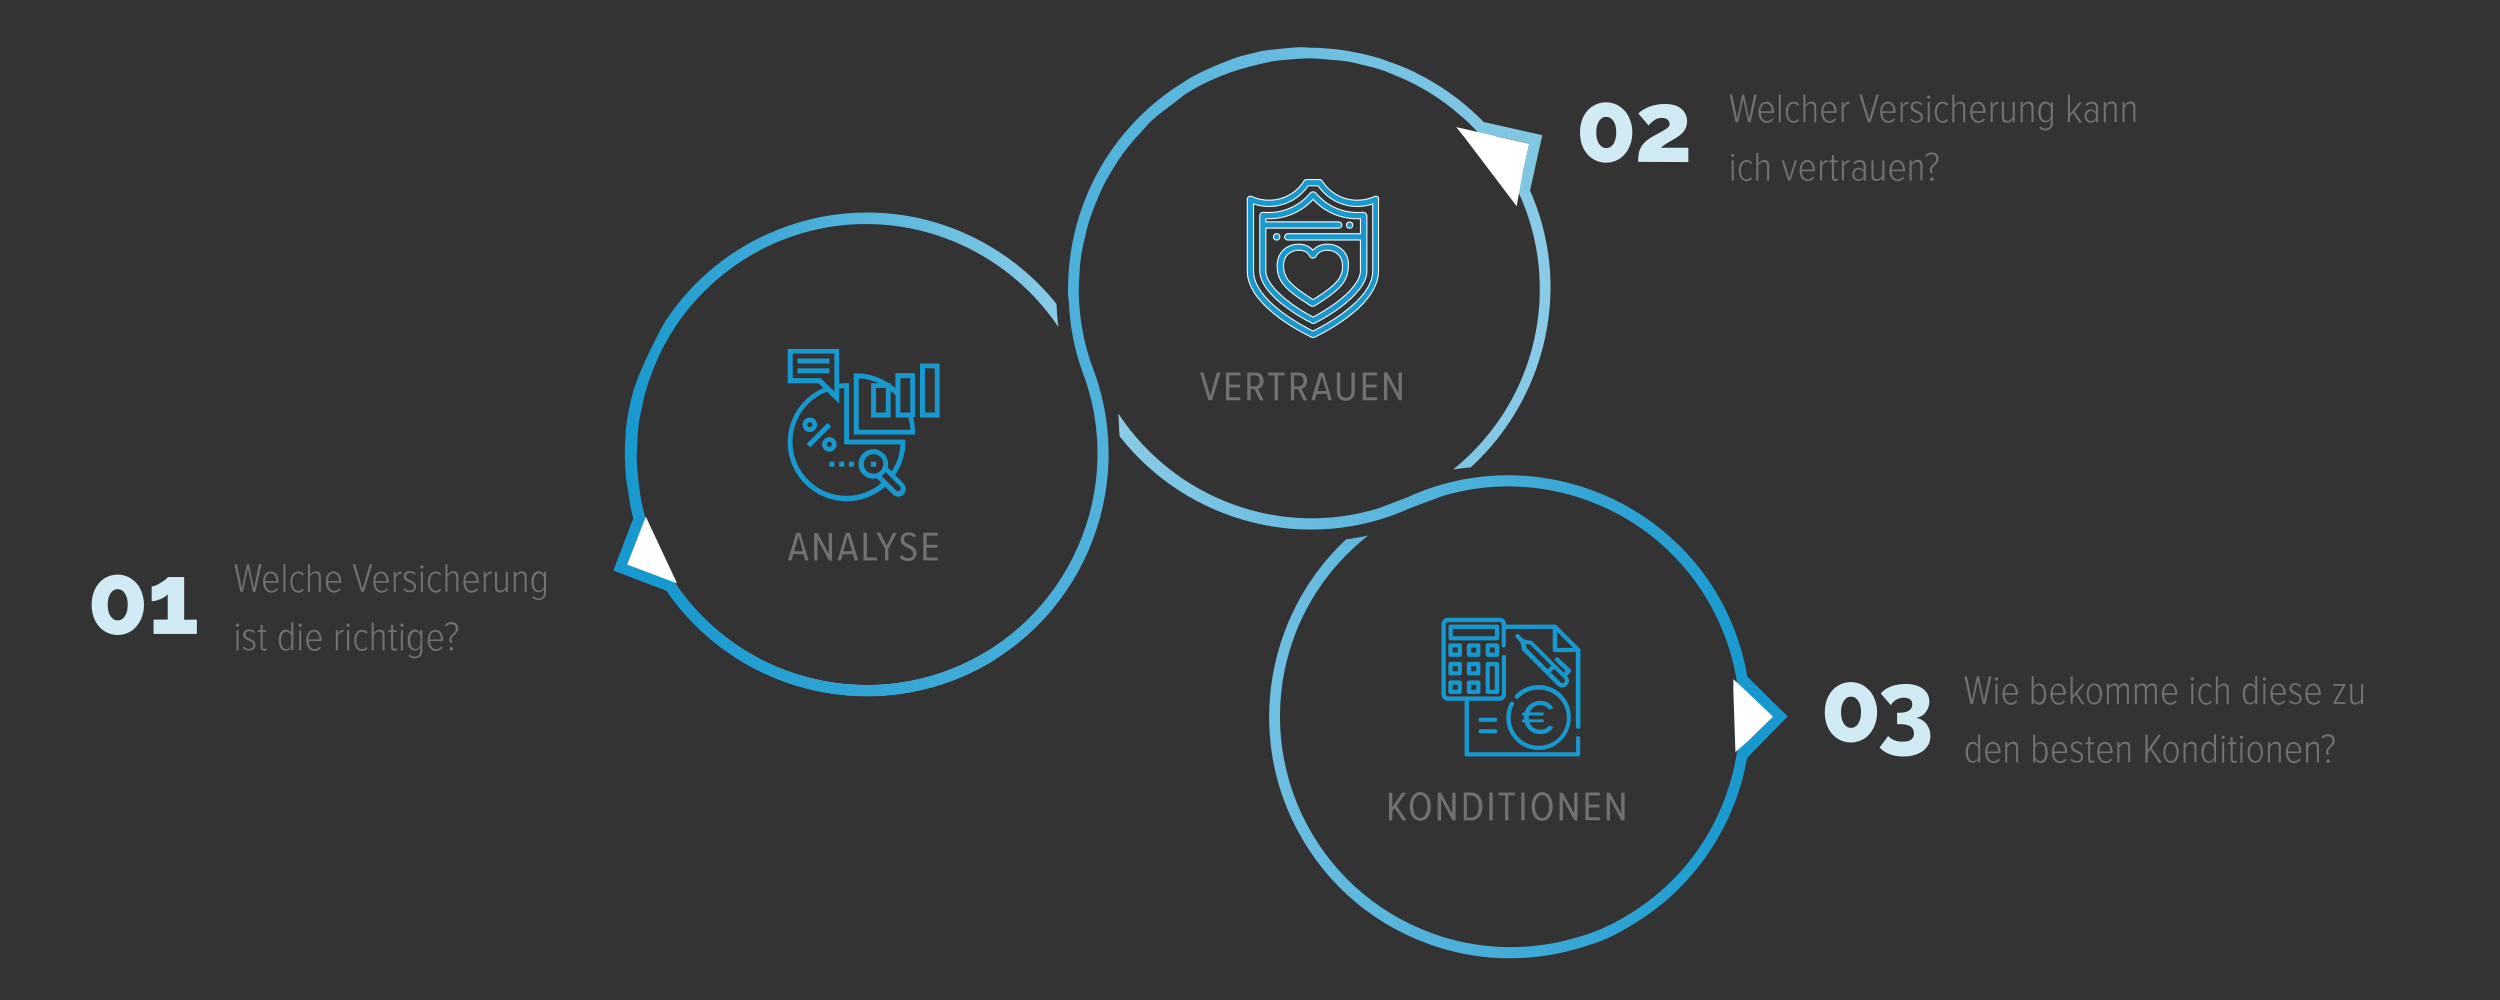 <?xml version="1.0" encoding="utf-8"?>
<!-- Generator: Adobe Illustrator 22.1.0, SVG Export Plug-In . SVG Version: 6.00 Build 0)  -->
<svg version="1.1" id="Ebene_1" xmlns="http://www.w3.org/2000/svg" xmlns:xlink="http://www.w3.org/1999/xlink" x="0px" y="0px"
	 viewBox="0 0 1200 480" style="enable-background:new 0 0 1200 480;" xml:space="preserve">
<rect x="0" y="0" width="1200" height="480" fill="#333333" stroke="none"/>
<style type="text/css">
	.st0{enable-background:new    ;}
	.st1{fill:#707173;}
	.st2{clip-path:url(#SVGID_2_);fill:url(#SVGID_3_);}
	.st3{clip-path:url(#SVGID_5_);fill:url(#SVGID_6_);}
	.st4{clip-path:url(#SVGID_8_);fill:url(#SVGID_9_);}
	.st5{fill:#1799CF;}
	.st6{fill:#80C7E4;}
	.st7{fill:#D1EBF5;}
	.st8{fill:none;stroke:#FFFFFF;stroke-width:0.5;stroke-miterlimit:10;}
	.st9{fill:#FFFFFF;}
</style>
<g class="st0">
	<path class="st1" d="M119,272.9l-2.4,11.2h-1.2l-2.9-13.3h1.2l2.4,11.6l2.4-11.6h1l2.4,11.6l2.4-11.6h1.2l-2.9,13.3h-1.2L119,272.9
		z"/>
</g>
<g class="st0">
	<path class="st1" d="M130,274.3c2.5,0,3.7,2.3,3.7,5.1v0.3h-6.3c0,2.2,1.1,3.9,3,3.9c0.9,0,1.8-0.5,2.4-1.3l0.6,0.6
		c-0.8,1-1.8,1.6-3.1,1.6c-2.5,0-4-2.2-4-5.1C126.2,276.5,127.6,274.3,130,274.3z M127.3,278.9h5.3c0-1.7-0.7-3.7-2.7-3.7
		C128.1,275.1,127.3,277.3,127.3,278.9z"/>
	<path class="st1" d="M136,270.8h1v13.3h-1V270.8z"/>
	<path class="st1" d="M143.2,274.3c1.3,0,2,0.5,2.6,1.3l-0.6,0.7c-0.6-0.8-1.2-1.1-2-1.1c-1.9,0-2.8,1.9-2.8,4.2s0.9,4.2,2.8,4.2
		c0.8,0,1.4-0.3,2-1.1l0.6,0.7c-0.6,0.8-1.4,1.3-2.6,1.3c-2.4,0-3.8-2.3-3.8-5.1C139.3,276.5,140.7,274.3,143.2,274.3z"/>
	<path class="st1" d="M153,277c0-1.4-0.6-1.9-1.7-1.9c-1,0-2,0.8-2.5,1.7v7.3h-1v-13.3h1v5.1c0.6-0.9,1.7-1.7,2.8-1.7
		c1.6,0,2.4,0.8,2.4,2.6v7.3h-1V277z"/>
	<path class="st1" d="M160.1,274.3c2.5,0,3.7,2.3,3.7,5.1v0.3h-6.3c0,2.2,1.1,3.9,3,3.9c0.9,0,1.8-0.5,2.4-1.3l0.6,0.6
		c-0.8,1-1.8,1.6-3.1,1.6c-2.5,0-4-2.2-4-5.1C156.3,276.5,157.7,274.3,160.1,274.3z M157.4,278.9h5.3c0-1.7-0.7-3.7-2.7-3.7
		C158.2,275.1,157.4,277.3,157.4,278.9z"/>
</g>
<g class="st0">
	<path class="st1" d="M169.3,270.8h1.2l3.5,12l3.5-12h1.2l-4,13.3h-1.3L169.3,270.8z"/>
</g>
<g class="st0">
	<path class="st1" d="M182.9,274.3c2.5,0,3.7,2.3,3.7,5.1v0.3h-6.3c0,2.2,1.1,3.9,3,3.9c0.9,0,1.8-0.5,2.4-1.3l0.6,0.6
		c-0.8,1-1.8,1.6-3.1,1.6c-2.5,0-4-2.2-4-5.1C179.1,276.5,180.5,274.3,182.9,274.3z M180.2,278.9h5.3c0-1.7-0.7-3.7-2.7-3.7
		C181,275.1,180.2,277.3,180.2,278.9z"/>
	<path class="st1" d="M188.9,274.5h1v1.6c0.7-1.1,1.5-1.8,2.8-1.8v1.1c-0.1,0-0.3,0-0.4,0c-0.9,0-1.9,0.9-2.3,1.7v7h-1V274.5z"/>
	<path class="st1" d="M194.2,282.3c0.5,0.7,1.4,1.2,2.5,1.2c1.2,0,2-0.7,2-1.8c0-1.2-1-1.7-2.2-2.2c-1.3-0.6-2.7-1.1-2.7-2.9
		c0-1.4,1.1-2.5,2.9-2.5c1.2,0,2.1,0.5,2.8,1.2l-0.5,0.7c-0.5-0.7-1.3-1.1-2.2-1.1c-1.2,0-1.9,0.7-1.9,1.6c0,1.1,1,1.5,2,2
		c1.3,0.6,2.8,1.2,2.8,3.1c0,1.5-1.2,2.7-3,2.7c-1.3,0-2.3-0.4-3.1-1.4L194.2,282.3z"/>
	<path class="st1" d="M201.7,272.1c0-0.4,0.4-0.8,0.8-0.8s0.8,0.3,0.8,0.8c0,0.4-0.4,0.8-0.8,0.8S201.7,272.5,201.7,272.1z
		 M202,274.5h1v9.7h-1V274.5z"/>
	<path class="st1" d="M209.2,274.3c1.3,0,2,0.5,2.6,1.3l-0.6,0.7c-0.6-0.8-1.2-1.1-2-1.1c-1.9,0-2.8,1.9-2.8,4.2s0.9,4.2,2.8,4.2
		c0.8,0,1.4-0.3,2-1.1l0.6,0.7c-0.6,0.8-1.4,1.3-2.6,1.3c-2.4,0-3.8-2.3-3.8-5.1C205.3,276.5,206.7,274.3,209.2,274.3z"/>
	<path class="st1" d="M219,277c0-1.4-0.6-1.9-1.7-1.9c-1,0-2,0.8-2.5,1.7v7.3h-1v-13.3h1v5.1c0.6-0.9,1.7-1.7,2.8-1.7
		c1.6,0,2.4,0.8,2.4,2.6v7.3h-1V277z"/>
	<path class="st1" d="M226.1,274.3c2.5,0,3.7,2.3,3.7,5.1v0.3h-6.3c0,2.2,1.1,3.9,3,3.9c0.9,0,1.8-0.5,2.4-1.3l0.6,0.6
		c-0.8,1-1.8,1.6-3.1,1.6c-2.5,0-4-2.2-4-5.1C222.3,276.5,223.7,274.3,226.1,274.3z M223.4,278.9h5.3c0-1.7-0.7-3.7-2.7-3.7
		C224.2,275.1,223.4,277.3,223.4,278.9z"/>
	<path class="st1" d="M232.1,274.5h1v1.6c0.7-1.1,1.5-1.8,2.8-1.8v1.1c-0.1,0-0.3,0-0.4,0c-0.9,0-1.9,0.9-2.3,1.7v7h-1V274.5z"/>
	<path class="st1" d="M242.8,282.8c-0.6,0.9-1.6,1.6-2.8,1.6c-1.6,0-2.4-0.8-2.4-2.6v-7.3h1v7.1c0,1.4,0.6,1.9,1.7,1.9
		c1,0,2-0.8,2.5-1.7v-7.3h1v9.7h-1V282.8z"/>
	<path class="st1" d="M251.8,277.1c0-1.4-0.6-1.9-1.7-1.9c-1,0-2,0.8-2.5,1.7v7.3h-1v-9.7h1v1.4c0.6-0.9,1.7-1.7,2.8-1.7
		c1.6,0,2.4,0.8,2.4,2.6v7.3h-1V277.1z"/>
	<path class="st1" d="M256.1,286.1c0.6,0.8,1.5,1.1,2.5,1.1c1.4,0,2.5-0.8,2.5-2.8v-1.8c-0.5,1-1.5,1.7-2.6,1.7c-2.2,0-3.4-2-3.4-5
		c0-3,1.2-5.1,3.4-5.1c1,0,2,0.6,2.6,1.7v-1.5h1v9.9c0,2.7-1.6,3.7-3.5,3.7c-1.3,0-2.2-0.3-3.1-1.2L256.1,286.1z M261.1,277
		c-0.4-0.9-1.4-1.8-2.4-1.8c-1.7,0-2.5,1.9-2.5,4.2s0.8,4.1,2.5,4.1c1,0,2-0.9,2.4-1.8V277z"/>
</g>
<g class="st0">
	<path class="st1" d="M113.2,300.1c0-0.4,0.4-0.8,0.8-0.8s0.8,0.3,0.8,0.8c0,0.4-0.4,0.8-0.8,0.8S113.2,300.5,113.2,300.1z
		 M113.5,302.5h1v9.7h-1V302.5z"/>
	<path class="st1" d="M117.1,310.3c0.5,0.7,1.4,1.2,2.5,1.2c1.2,0,2-0.7,2-1.8c0-1.2-1-1.7-2.2-2.2c-1.3-0.6-2.7-1.1-2.7-2.9
		c0-1.4,1.1-2.5,2.9-2.5c1.2,0,2.1,0.5,2.8,1.2l-0.5,0.7c-0.5-0.7-1.3-1.1-2.2-1.1c-1.2,0-1.9,0.7-1.9,1.6c0,1.1,1,1.5,2,2
		c1.3,0.6,2.8,1.2,2.8,3.1c0,1.5-1.2,2.7-3,2.7c-1.3,0-2.3-0.4-3.1-1.4L117.1,310.3z"/>
	<path class="st1" d="M125.1,310.4v-7h-1.3v-0.9h1.3v-2.6h1v2.6h1.7v0.9h-1.7v6.9c0,0.8,0.2,1.2,0.8,1.2c0.4,0,0.7-0.2,0.9-0.4
		l0.4,0.7c-0.3,0.4-0.7,0.6-1.4,0.6C125.7,312.4,125.1,311.7,125.1,310.4z"/>
	<path class="st1" d="M139.8,310.7c-0.6,1-1.5,1.7-2.6,1.7c-2.2,0-3.4-2.1-3.4-5.1c0-3,1.2-5.1,3.4-5.1c1,0,2,0.6,2.6,1.7v-5.2h1
		v13.3h-1V310.7z M139.8,305c-0.4-0.9-1.4-1.8-2.4-1.8c-1.7,0-2.5,1.9-2.5,4.2c0,2.3,0.8,4.2,2.5,4.2c1,0,2-0.8,2.4-1.8V305z"/>
	<path class="st1" d="M143.3,300.1c0-0.4,0.4-0.8,0.8-0.8s0.8,0.3,0.8,0.8c0,0.4-0.4,0.8-0.8,0.8S143.3,300.5,143.3,300.1z
		 M143.6,302.5h1v9.7h-1V302.5z"/>
	<path class="st1" d="M150.7,302.3c2.5,0,3.7,2.3,3.7,5.1v0.3h-6.3c0,2.2,1.1,3.9,3,3.9c0.9,0,1.8-0.5,2.4-1.3l0.6,0.6
		c-0.8,1-1.8,1.6-3.1,1.6c-2.5,0-4-2.2-4-5.1C147,304.5,148.4,302.3,150.7,302.3z M148,306.9h5.3c0-1.7-0.7-3.7-2.7-3.7
		C148.8,303.1,148.1,305.3,148,306.9z"/>
	<path class="st1" d="M161.1,302.5h1v1.6c0.7-1.1,1.5-1.8,2.8-1.8v1.1c-0.1,0-0.3,0-0.4,0c-0.9,0-1.9,0.9-2.3,1.7v7h-1V302.5z"/>
	<path class="st1" d="M166.3,300.1c0-0.4,0.4-0.8,0.8-0.8s0.8,0.3,0.8,0.8c0,0.4-0.4,0.8-0.8,0.8S166.3,300.5,166.3,300.1z
		 M166.6,302.5h1v9.7h-1V302.5z"/>
	<path class="st1" d="M173.8,302.3c1.3,0,2,0.5,2.6,1.3l-0.6,0.7c-0.6-0.8-1.2-1.1-2-1.1c-1.9,0-2.8,1.9-2.8,4.2s0.9,4.2,2.8,4.2
		c0.8,0,1.4-0.3,2-1.1l0.6,0.7c-0.6,0.8-1.4,1.3-2.6,1.3c-2.4,0-3.8-2.3-3.8-5.1C170,304.5,171.4,302.3,173.8,302.3z"/>
	<path class="st1" d="M183.6,305c0-1.4-0.6-1.9-1.7-1.9c-1,0-2,0.8-2.5,1.7v7.3h-1v-13.3h1v5.1c0.6-0.9,1.7-1.7,2.8-1.7
		c1.6,0,2.4,0.8,2.4,2.6v7.3h-1V305z"/>
	<path class="st1" d="M187.7,310.4v-7h-1.3v-0.9h1.3v-2.6h1v2.6h1.7v0.9h-1.7v6.9c0,0.8,0.2,1.2,0.8,1.2c0.4,0,0.7-0.2,0.9-0.4
		l0.4,0.7c-0.3,0.4-0.7,0.6-1.4,0.6C188.2,312.4,187.7,311.7,187.7,310.4z"/>
	<path class="st1" d="M192.2,300.1c0-0.4,0.4-0.8,0.8-0.8s0.8,0.3,0.8,0.8c0,0.4-0.4,0.8-0.8,0.8S192.2,300.5,192.2,300.1z
		 M192.4,302.5h1v9.7h-1V302.5z"/>
	<path class="st1" d="M196.7,314.1c0.6,0.8,1.5,1.1,2.5,1.1c1.4,0,2.5-0.8,2.5-2.8v-1.8c-0.5,1-1.5,1.7-2.6,1.7c-2.2,0-3.4-2-3.4-5
		c0-3,1.2-5.1,3.4-5.1c1,0,2,0.6,2.6,1.7v-1.5h1v9.9c0,2.7-1.6,3.7-3.5,3.7c-1.3,0-2.2-0.3-3.1-1.2L196.7,314.1z M201.8,305
		c-0.4-0.9-1.4-1.8-2.4-1.8c-1.7,0-2.5,1.9-2.5,4.2s0.8,4.1,2.5,4.1c1,0,2-0.9,2.4-1.8V305z"/>
</g>
<g class="st0">
	<path class="st1" d="M209,302.3c2.5,0,3.7,2.3,3.7,5.1v0.3h-6.3c0,2.2,1.1,3.9,3,3.9c0.9,0,1.8-0.5,2.4-1.3l0.6,0.6
		c-0.8,1-1.8,1.6-3.1,1.6c-2.5,0-4-2.2-4-5.1C205.2,304.5,206.6,302.3,209,302.3z M206.3,306.9h5.3c0-1.7-0.7-3.7-2.7-3.7
		C207.1,303.1,206.3,305.3,206.3,306.9z"/>
</g>
<g class="st0">
	<path class="st1" d="M217.3,304.3c0.8-0.7,1.5-1.4,1.5-2.6c0-1.1-0.8-2.1-2.2-2.1c-1.2,0-1.9,0.5-2.5,1.2l-0.6-0.7
		c0.7-1,1.8-1.5,3.2-1.5c2,0,3.2,1.3,3.2,3c0,1.6-0.9,2.4-1.8,3.2c-0.7,0.7-1.4,1.3-1.4,2.3c0,0.4,0.2,0.8,0.5,1.1l-0.8,0.5
		c-0.5-0.5-0.7-1-0.7-1.6C215.7,305.7,216.5,305,217.3,304.3z M216.7,310.6c0.5,0,0.9,0.4,0.9,0.8c0,0.5-0.4,0.9-0.9,0.9
		c-0.5,0-0.9-0.4-0.9-0.9C215.8,311,216.2,310.6,216.7,310.6z"/>
</g>
<g class="st0">
	<path class="st1" d="M949.4,326.7l-2.4,11.2h-1.2l-2.9-13.3h1.2l2.4,11.6l2.4-11.6h1l2.4,11.6l2.4-11.6h1.2L953,338h-1.2
		L949.4,326.7z"/>
	<path class="st1" d="M957.5,325.9c0-0.4,0.4-0.8,0.8-0.8s0.8,0.3,0.8,0.8c0,0.4-0.4,0.8-0.8,0.8S957.5,326.3,957.5,325.9z
		 M957.8,328.3h1v9.7h-1V328.3z"/>
	<path class="st1" d="M964.9,328.1c2.5,0,3.7,2.3,3.7,5.1v0.3h-6.3c0,2.2,1.1,3.9,3,3.9c0.9,0,1.8-0.5,2.4-1.3l0.6,0.6
		c-0.8,1-1.8,1.6-3.1,1.6c-2.5,0-4-2.2-4-5.1C961.2,330.3,962.6,328.1,964.9,328.1z M962.2,332.7h5.3c0-1.7-0.7-3.7-2.7-3.7
		C963,328.9,962.3,331.1,962.2,332.7z"/>
	<path class="st1" d="M975.2,324.6h1v5.2c0.6-1.1,1.6-1.7,2.6-1.7c2.2,0,3.4,2.1,3.4,5.1c0,3-1.2,5.1-3.4,5.1c-1,0-2-0.7-2.6-1.7
		v1.4h-1V324.6z M978.6,337.3c1.7,0,2.5-1.9,2.5-4.2c0-2.3-0.8-4.2-2.5-4.2c-1,0-2,0.9-2.4,1.8v4.7
		C976.6,336.5,977.6,337.3,978.6,337.3z"/>
	<path class="st1" d="M987.9,328.1c2.5,0,3.7,2.3,3.7,5.1v0.3h-6.3c0,2.2,1.1,3.9,3,3.9c0.9,0,1.8-0.5,2.4-1.3l0.6,0.6
		c-0.8,1-1.8,1.6-3.1,1.6c-2.5,0-4-2.2-4-5.1C984.2,330.3,985.6,328.1,987.9,328.1z M985.2,332.7h5.3c0-1.7-0.7-3.7-2.7-3.7
		C986,328.9,985.3,331.1,985.2,332.7z"/>
</g>
<g class="st0">
	<path class="st1" d="M996.4,333.4l-1.5,1.9v2.7h-1v-13.3h1v9.3l4.5-5.6h1.2l-3.5,4.4l3.5,5.3h-1.2L996.4,333.4z"/>
</g>
<g class="st0">
	<path class="st1" d="M1001.6,333.1c0-2.7,1.3-5.1,3.7-5.1c2.5,0,3.7,2.3,3.7,5.1c0,2.7-1.3,5.1-3.7,5.1
		C1002.8,338.2,1001.6,335.9,1001.6,333.1z M1007.9,333.1c0-2.1-0.8-4.2-2.7-4.2c-1.8,0-2.6,2.1-2.6,4.2c0,2.1,0.8,4.2,2.6,4.2
		C1007.1,337.3,1007.9,335.2,1007.9,333.1z"/>
	<path class="st1" d="M1020.9,330.8c0-1.2-0.5-1.8-1.5-1.8c-0.9,0-1.9,0.8-2.3,1.7v7.3h-1v-7.2c0-1.2-0.5-1.8-1.5-1.8
		c-0.9,0-1.8,0.8-2.3,1.7v7.3h-1v-9.7h1v1.4c0.4-0.7,1.5-1.7,2.6-1.7c1.2,0,2,0.7,2.1,1.7c0.5-0.9,1.5-1.7,2.7-1.7
		c1.4,0,2.2,0.8,2.2,2.5v7.4h-1V330.8z"/>
	<path class="st1" d="M1034.3,330.8c0-1.2-0.5-1.8-1.5-1.8c-0.9,0-1.9,0.8-2.3,1.7v7.3h-1v-7.2c0-1.2-0.5-1.8-1.5-1.8
		c-0.9,0-1.8,0.8-2.3,1.7v7.3h-1v-9.7h1v1.4c0.4-0.7,1.5-1.7,2.6-1.7c1.2,0,2,0.7,2.1,1.7c0.5-0.9,1.5-1.7,2.7-1.7
		c1.4,0,2.2,0.8,2.2,2.5v7.4h-1V330.8z"/>
	<path class="st1" d="M1041.4,328.1c2.5,0,3.7,2.3,3.7,5.1v0.3h-6.3c0,2.2,1.1,3.9,3,3.9c0.9,0,1.8-0.5,2.4-1.3l0.6,0.6
		c-0.8,1-1.8,1.6-3.1,1.6c-2.5,0-4-2.2-4-5.1C1037.7,330.3,1039.1,328.1,1041.4,328.1z M1038.8,332.7h5.3c0-1.7-0.7-3.7-2.7-3.7
		C1039.6,328.9,1038.8,331.1,1038.8,332.7z"/>
	<path class="st1" d="M1051.5,325.9c0-0.4,0.4-0.8,0.8-0.8s0.8,0.3,0.8,0.8c0,0.4-0.4,0.8-0.8,0.8S1051.5,326.3,1051.5,325.9z
		 M1051.8,328.3h1v9.7h-1V328.3z"/>
	<path class="st1" d="M1059,328.1c1.3,0,2,0.5,2.6,1.3l-0.6,0.7c-0.6-0.8-1.2-1.1-2-1.1c-1.9,0-2.8,1.9-2.8,4.2s0.9,4.2,2.8,4.2
		c0.8,0,1.4-0.3,2-1.1l0.6,0.7c-0.6,0.8-1.4,1.3-2.6,1.3c-2.4,0-3.8-2.3-3.8-5.1C1055.2,330.3,1056.6,328.1,1059,328.1z"/>
	<path class="st1" d="M1068.8,330.9c0-1.4-0.6-1.9-1.7-1.9c-1,0-2,0.8-2.5,1.7v7.3h-1v-13.3h1v5.1c0.6-0.9,1.7-1.7,2.8-1.7
		c1.6,0,2.4,0.8,2.4,2.6v7.3h-1V330.9z"/>
	<path class="st1" d="M1082.5,336.5c-0.6,1-1.5,1.7-2.6,1.7c-2.2,0-3.4-2.1-3.4-5.1c0-3,1.2-5.1,3.4-5.1c1,0,2,0.6,2.6,1.7v-5.2h1
		V338h-1V336.5z M1082.5,330.8c-0.4-0.9-1.4-1.8-2.4-1.8c-1.7,0-2.5,1.9-2.5,4.2c0,2.3,0.8,4.2,2.5,4.2c1,0,2-0.8,2.4-1.8V330.8z"/>
	<path class="st1" d="M1086.1,325.9c0-0.4,0.4-0.8,0.8-0.8s0.8,0.3,0.8,0.8c0,0.4-0.4,0.8-0.8,0.8S1086.1,326.3,1086.1,325.9z
		 M1086.4,328.3h1v9.7h-1V328.3z"/>
	<path class="st1" d="M1093.5,328.1c2.5,0,3.7,2.3,3.7,5.1v0.3h-6.3c0,2.2,1.1,3.9,3,3.9c0.9,0,1.8-0.5,2.4-1.3l0.6,0.6
		c-0.8,1-1.8,1.6-3.1,1.6c-2.5,0-4-2.2-4-5.1C1089.7,330.3,1091.1,328.1,1093.5,328.1z M1090.8,332.7h5.3c0-1.7-0.7-3.7-2.7-3.7
		C1091.6,328.9,1090.8,331.1,1090.8,332.7z"/>
	<path class="st1" d="M1099.3,336.1c0.5,0.7,1.4,1.2,2.5,1.2c1.2,0,2-0.7,2-1.8c0-1.2-1-1.7-2.2-2.2c-1.3-0.6-2.7-1.1-2.7-2.9
		c0-1.4,1.1-2.5,2.9-2.5c1.2,0,2.1,0.5,2.8,1.2l-0.5,0.7c-0.5-0.7-1.3-1.1-2.2-1.1c-1.2,0-1.9,0.7-1.9,1.6c0,1.1,1,1.5,2,2
		c1.3,0.6,2.8,1.2,2.8,3.1c0,1.5-1.2,2.7-3,2.7c-1.3,0-2.3-0.4-3.1-1.4L1099.3,336.1z"/>
	<path class="st1" d="M1110.3,328.1c2.5,0,3.7,2.3,3.7,5.1v0.3h-6.3c0,2.2,1.1,3.9,3,3.9c0.9,0,1.8-0.5,2.4-1.3l0.6,0.6
		c-0.8,1-1.8,1.6-3.1,1.6c-2.5,0-4-2.2-4-5.1C1106.5,330.3,1107.9,328.1,1110.3,328.1z M1107.6,332.7h5.3c0-1.7-0.7-3.7-2.7-3.7
		C1108.4,328.9,1107.6,331.1,1107.6,332.7z"/>
	<path class="st1" d="M1120.1,337.1l4.4-7.9h-4.4v-0.9h5.6v0.8l-4.4,7.9h4.5v0.9h-5.7V337.1z"/>
	<path class="st1" d="M1133.3,336.6c-0.6,0.9-1.6,1.6-2.8,1.6c-1.6,0-2.4-0.8-2.4-2.6v-7.3h1v7.1c0,1.4,0.6,1.9,1.7,1.9
		s2-0.8,2.5-1.7v-7.3h1v9.7h-1V336.6z"/>
</g>
<g class="st0">
	<path class="st1" d="M949.5,364.5c-0.6,1-1.5,1.7-2.6,1.7c-2.2,0-3.4-2.1-3.4-5.1c0-3,1.2-5.1,3.4-5.1c1,0,2,0.6,2.6,1.7v-5.2h1
		V366h-1V364.5z M949.5,358.8c-0.4-0.9-1.4-1.8-2.4-1.8c-1.7,0-2.5,1.9-2.5,4.2c0,2.3,0.8,4.2,2.5,4.2c1,0,2-0.8,2.4-1.8V358.8z"/>
	<path class="st1" d="M956.6,356.1c2.5,0,3.7,2.3,3.7,5.1v0.3h-6.3c0,2.2,1.1,3.9,3,3.9c0.9,0,1.8-0.5,2.4-1.3l0.6,0.6
		c-0.8,1-1.8,1.6-3.1,1.6c-2.5,0-4-2.2-4-5.1C952.8,358.3,954.2,356.1,956.6,356.1z M953.9,360.7h5.3c0-1.7-0.7-3.7-2.7-3.7
		C954.7,356.9,953.9,359.1,953.9,360.7z"/>
	<path class="st1" d="M967.7,358.9c0-1.4-0.6-1.9-1.7-1.9c-1,0-2,0.8-2.5,1.7v7.3h-1v-9.7h1v1.4c0.6-0.9,1.7-1.7,2.8-1.7
		c1.6,0,2.4,0.8,2.4,2.6v7.3h-1V358.9z"/>
	<path class="st1" d="M975.9,352.6h1v5.2c0.6-1.1,1.6-1.7,2.6-1.7c2.2,0,3.4,2.1,3.4,5.1c0,3-1.2,5.1-3.4,5.1c-1,0-2-0.7-2.6-1.7
		v1.4h-1V352.6z M979.3,365.3c1.7,0,2.5-1.9,2.5-4.2c0-2.3-0.8-4.2-2.5-4.2c-1,0-2,0.9-2.4,1.8v4.7
		C977.3,364.5,978.3,365.3,979.3,365.3z"/>
	<path class="st1" d="M988.6,356.1c2.5,0,3.7,2.3,3.7,5.1v0.3h-6.3c0,2.2,1.1,3.9,3,3.9c0.9,0,1.8-0.5,2.4-1.3l0.6,0.6
		c-0.8,1-1.8,1.6-3.1,1.6c-2.5,0-4-2.2-4-5.1C984.8,358.3,986.2,356.1,988.6,356.1z M985.9,360.7h5.3c0-1.7-0.7-3.7-2.7-3.7
		C986.7,356.9,985.9,359.1,985.9,360.7z"/>
	<path class="st1" d="M994.4,364.1c0.5,0.7,1.4,1.2,2.5,1.2c1.2,0,2-0.7,2-1.8c0-1.2-1-1.7-2.2-2.2c-1.3-0.6-2.7-1.1-2.7-2.9
		c0-1.4,1.1-2.5,2.9-2.5c1.2,0,2.1,0.5,2.8,1.2l-0.5,0.7c-0.5-0.7-1.3-1.1-2.2-1.1c-1.2,0-1.9,0.7-1.9,1.6c0,1.1,1,1.5,2,2
		c1.3,0.6,2.8,1.2,2.8,3.1c0,1.5-1.2,2.7-3,2.7c-1.3,0-2.3-0.4-3.1-1.4L994.4,364.1z"/>
	<path class="st1" d="M1002.3,364.2v-7h-1.3v-0.9h1.3v-2.6h1v2.6h1.7v0.9h-1.7v6.9c0,0.8,0.2,1.2,0.8,1.2c0.4,0,0.7-0.2,0.9-0.4
		l0.4,0.7c-0.3,0.4-0.7,0.6-1.4,0.6C1002.9,366.2,1002.3,365.5,1002.3,364.2z"/>
	<path class="st1" d="M1010.4,356.1c2.5,0,3.7,2.3,3.7,5.1v0.3h-6.3c0,2.2,1.1,3.9,3,3.9c0.9,0,1.8-0.5,2.4-1.3l0.6,0.6
		c-0.8,1-1.8,1.6-3.1,1.6c-2.5,0-4-2.2-4-5.1C1006.6,358.3,1008,356.1,1010.4,356.1z M1007.7,360.7h5.3c0-1.7-0.7-3.7-2.7-3.7
		C1008.5,356.9,1007.7,359.1,1007.7,360.7z"/>
	<path class="st1" d="M1021.5,358.9c0-1.4-0.6-1.9-1.7-1.9c-1,0-2,0.8-2.5,1.7v7.3h-1v-9.7h1v1.4c0.6-0.9,1.7-1.7,2.8-1.7
		c1.6,0,2.4,0.8,2.4,2.6v7.3h-1V358.9z"/>
</g>
<g class="st0">
	<path class="st1" d="M1032.1,359.8l-1.2,1.7v4.5h-1.1v-13.3h1.1v7.3l5.1-7.3h1.3l-4.5,6.4l4.9,7h-1.4L1032.1,359.8z"/>
</g>
<g class="st0">
	<path class="st1" d="M1038.4,361.1c0-2.7,1.3-5.1,3.7-5.1c2.5,0,3.7,2.3,3.7,5.1c0,2.7-1.3,5.1-3.7,5.1
		C1039.6,366.2,1038.4,363.9,1038.4,361.1z M1044.7,361.1c0-2.1-0.8-4.2-2.7-4.2c-1.8,0-2.6,2.1-2.6,4.2c0,2.1,0.8,4.2,2.6,4.2
		C1043.9,365.3,1044.7,363.2,1044.7,361.1z"/>
	<path class="st1" d="M1053.3,358.9c0-1.4-0.6-1.9-1.7-1.9c-1,0-2,0.8-2.5,1.7v7.3h-1v-9.7h1v1.4c0.6-0.9,1.7-1.7,2.8-1.7
		c1.6,0,2.4,0.8,2.4,2.6v7.3h-1V358.9z"/>
	<path class="st1" d="M1062.7,364.5c-0.6,1-1.5,1.7-2.6,1.7c-2.2,0-3.4-2.1-3.4-5.1c0-3,1.2-5.1,3.4-5.1c1,0,2,0.6,2.6,1.7v-5.2h1
		V366h-1V364.5z M1062.7,358.8c-0.4-0.9-1.4-1.8-2.4-1.8c-1.7,0-2.5,1.9-2.5,4.2c0,2.3,0.8,4.2,2.5,4.2c1,0,2-0.8,2.4-1.8V358.8z"/>
	<path class="st1" d="M1066.3,353.9c0-0.4,0.4-0.8,0.8-0.8s0.8,0.3,0.8,0.8c0,0.4-0.4,0.8-0.8,0.8S1066.3,354.3,1066.3,353.9z
		 M1066.6,356.3h1v9.7h-1V356.3z"/>
	<path class="st1" d="M1070.7,364.2v-7h-1.3v-0.9h1.3v-2.6h1v2.6h1.7v0.9h-1.7v6.9c0,0.8,0.2,1.2,0.8,1.2c0.4,0,0.7-0.2,0.9-0.4
		l0.4,0.7c-0.3,0.4-0.7,0.6-1.4,0.6C1071.2,366.2,1070.7,365.5,1070.7,364.2z"/>
	<path class="st1" d="M1075.1,353.9c0-0.4,0.4-0.8,0.8-0.8s0.8,0.3,0.8,0.8c0,0.4-0.4,0.8-0.8,0.8S1075.1,354.3,1075.1,353.9z
		 M1075.4,356.3h1v9.7h-1V356.3z"/>
	<path class="st1" d="M1078.8,361.1c0-2.7,1.3-5.1,3.7-5.1c2.5,0,3.7,2.3,3.7,5.1c0,2.7-1.3,5.1-3.7,5.1
		C1080.1,366.2,1078.8,363.9,1078.8,361.1z M1085.2,361.1c0-2.1-0.8-4.2-2.7-4.2c-1.8,0-2.6,2.1-2.6,4.2c0,2.1,0.8,4.2,2.6,4.2
		C1084.4,365.3,1085.2,363.2,1085.2,361.1z"/>
	<path class="st1" d="M1093.8,358.9c0-1.4-0.6-1.9-1.7-1.9c-1,0-2,0.8-2.5,1.7v7.3h-1v-9.7h1v1.4c0.6-0.9,1.7-1.7,2.8-1.7
		c1.6,0,2.4,0.8,2.4,2.6v7.3h-1V358.9z"/>
	<path class="st1" d="M1100.9,356.1c2.5,0,3.7,2.3,3.7,5.1v0.3h-6.3c0,2.2,1.1,3.9,3,3.9c0.9,0,1.8-0.5,2.4-1.3l0.6,0.6
		c-0.8,1-1.8,1.6-3.1,1.6c-2.5,0-4-2.2-4-5.1C1097.2,358.3,1098.6,356.1,1100.9,356.1z M1098.2,360.7h5.3c0-1.7-0.7-3.7-2.7-3.7
		C1099,356.9,1098.3,359.1,1098.2,360.7z"/>
</g>
<g class="st0">
	<path class="st1" d="M1112.1,358.9c0-1.4-0.6-1.9-1.7-1.9c-1,0-2,0.8-2.5,1.7v7.3h-1v-9.7h1v1.4c0.6-0.9,1.7-1.7,2.8-1.7
		c1.6,0,2.4,0.8,2.4,2.6v7.3h-1V358.9z"/>
</g>
<g class="st0">
	<path class="st1" d="M1118.1,358.1c0.8-0.7,1.5-1.4,1.5-2.6c0-1.1-0.8-2.1-2.2-2.1c-1.2,0-1.9,0.5-2.5,1.2l-0.6-0.7
		c0.7-1,1.8-1.5,3.2-1.5c2,0,3.2,1.3,3.2,3c0,1.6-0.9,2.4-1.8,3.2c-0.7,0.7-1.4,1.3-1.4,2.3c0,0.4,0.2,0.8,0.5,1.1l-0.8,0.5
		c-0.5-0.5-0.7-1-0.7-1.6C1116.6,359.6,1117.4,358.8,1118.1,358.1z M1117.5,364.5c0.5,0,0.9,0.4,0.9,0.8c0,0.5-0.4,0.9-0.9,0.9
		c-0.5,0-0.9-0.4-0.9-0.9C1116.6,364.8,1117,364.5,1117.5,364.5z"/>
</g>
<g class="st0">
	<path class="st1" d="M836.7,47.5l-2.4,11.2h-1.2l-2.9-13.3h1.2l2.4,11.6l2.4-11.6h1l2.4,11.6l2.4-11.6h1.2l-2.9,13.3h-1.2
		L836.7,47.5z"/>
</g>
<g class="st0">
	<path class="st1" d="M847.8,48.8c2.5,0,3.7,2.3,3.7,5.1v0.3h-6.3c0,2.2,1.1,3.9,3,3.9c0.9,0,1.8-0.5,2.4-1.3l0.6,0.6
		c-0.8,1-1.8,1.6-3.1,1.6c-2.5,0-4-2.2-4-5.1C844,51.1,845.4,48.8,847.8,48.8z M845.1,53.4h5.3c0-1.7-0.7-3.7-2.7-3.7
		C845.9,49.7,845.1,51.8,845.1,53.4z"/>
	<path class="st1" d="M853.8,45.4h1v13.3h-1V45.4z"/>
	<path class="st1" d="M861,48.8c1.3,0,2,0.5,2.6,1.3l-0.6,0.7c-0.6-0.8-1.2-1.1-2-1.1c-1.9,0-2.8,1.9-2.8,4.2s0.9,4.2,2.8,4.2
		c0.8,0,1.4-0.3,2-1.1l0.6,0.7c-0.6,0.8-1.4,1.3-2.6,1.3c-2.4,0-3.8-2.3-3.8-5.1C857.1,51,858.5,48.8,861,48.8z"/>
	<path class="st1" d="M870.8,51.6c0-1.4-0.6-1.9-1.7-1.9c-1,0-2,0.8-2.5,1.7v7.3h-1V45.4h1v5.1c0.6-0.9,1.7-1.7,2.8-1.7
		c1.6,0,2.4,0.8,2.4,2.6v7.3h-1V51.6z"/>
	<path class="st1" d="M877.9,48.8c2.5,0,3.7,2.3,3.7,5.1v0.3h-6.3c0,2.2,1.1,3.9,3,3.9c0.9,0,1.8-0.5,2.4-1.3l0.6,0.6
		c-0.8,1-1.8,1.6-3.1,1.6c-2.5,0-4-2.2-4-5.1C874.1,51.1,875.5,48.8,877.9,48.8z M875.2,53.4h5.3c0-1.7-0.7-3.7-2.7-3.7
		C876,49.7,875.2,51.8,875.2,53.4z"/>
	<path class="st1" d="M883.9,49h1v1.6c0.7-1.1,1.5-1.8,2.8-1.8v1.1c-0.1,0-0.3,0-0.4,0c-0.9,0-1.9,0.9-2.3,1.7v7h-1V49z"/>
</g>
<g class="st0">
	<path class="st1" d="M892.5,45.4h1.2l3.5,12l3.5-12h1.2l-4,13.3h-1.3L892.5,45.4z"/>
</g>
<g class="st0">
	<path class="st1" d="M906.2,48.8c2.5,0,3.7,2.3,3.7,5.1v0.3h-6.3c0,2.2,1.1,3.9,3,3.9c0.9,0,1.8-0.5,2.4-1.3l0.6,0.6
		c-0.8,1-1.8,1.6-3.1,1.6c-2.5,0-4-2.2-4-5.1C902.4,51.1,903.8,48.8,906.2,48.8z M903.5,53.4h5.3c0-1.7-0.7-3.7-2.7-3.7
		C904.3,49.7,903.5,51.8,903.5,53.4z"/>
	<path class="st1" d="M912.2,49h1v1.6c0.7-1.1,1.5-1.8,2.8-1.8v1.1c-0.1,0-0.3,0-0.4,0c-0.9,0-1.9,0.9-2.3,1.7v7h-1V49z"/>
	<path class="st1" d="M917.5,56.9c0.5,0.7,1.4,1.2,2.5,1.2c1.2,0,2-0.7,2-1.8c0-1.2-1-1.7-2.2-2.2c-1.3-0.6-2.7-1.1-2.7-2.9
		c0-1.4,1.1-2.5,2.9-2.5c1.2,0,2.1,0.5,2.8,1.2l-0.5,0.7c-0.5-0.7-1.3-1.1-2.2-1.1c-1.2,0-1.9,0.7-1.9,1.6c0,1.1,1,1.5,2,2
		c1.3,0.6,2.8,1.2,2.8,3.1c0,1.5-1.2,2.7-3,2.7c-1.3,0-2.3-0.4-3.1-1.4L917.5,56.9z"/>
	<path class="st1" d="M925,46.6c0-0.4,0.4-0.8,0.8-0.8s0.8,0.3,0.8,0.8c0,0.4-0.4,0.8-0.8,0.8S925,47.1,925,46.6z M925.3,49h1v9.7
		h-1V49z"/>
	<path class="st1" d="M932.5,48.8c1.3,0,2,0.5,2.6,1.3l-0.6,0.7c-0.6-0.8-1.2-1.1-2-1.1c-1.9,0-2.8,1.9-2.8,4.2s0.9,4.2,2.8,4.2
		c0.8,0,1.4-0.3,2-1.1l0.6,0.7c-0.6,0.8-1.4,1.3-2.6,1.3c-2.4,0-3.8-2.3-3.8-5.1C928.6,51,930,48.8,932.5,48.8z"/>
	<path class="st1" d="M942.3,51.6c0-1.4-0.6-1.9-1.7-1.9c-1,0-2,0.8-2.5,1.7v7.3h-1V45.4h1v5.1c0.6-0.9,1.7-1.7,2.8-1.7
		c1.6,0,2.4,0.8,2.4,2.6v7.3h-1V51.6z"/>
	<path class="st1" d="M949.4,48.8c2.5,0,3.7,2.3,3.7,5.1v0.3h-6.3c0,2.2,1.1,3.9,3,3.9c0.9,0,1.8-0.5,2.4-1.3l0.6,0.6
		c-0.8,1-1.8,1.6-3.1,1.6c-2.5,0-4-2.2-4-5.1C945.6,51.1,947,48.8,949.4,48.8z M946.7,53.4h5.3c0-1.7-0.7-3.7-2.7-3.7
		C947.5,49.7,946.7,51.8,946.7,53.4z"/>
	<path class="st1" d="M955.4,49h1v1.6c0.7-1.1,1.5-1.8,2.8-1.8v1.1c-0.1,0-0.3,0-0.4,0c-0.9,0-1.9,0.9-2.3,1.7v7h-1V49z"/>
	<path class="st1" d="M966.1,57.3c-0.6,0.9-1.6,1.6-2.8,1.6c-1.6,0-2.4-0.8-2.4-2.6V49h1v7.1c0,1.4,0.6,1.9,1.7,1.9
		c1,0,2-0.8,2.5-1.7V49h1v9.7h-1V57.3z"/>
	<path class="st1" d="M975.1,51.6c0-1.4-0.6-1.9-1.7-1.9c-1,0-2,0.8-2.5,1.7v7.3h-1V49h1v1.4c0.6-0.9,1.7-1.7,2.8-1.7
		c1.6,0,2.4,0.8,2.4,2.6v7.3h-1V51.6z"/>
	<path class="st1" d="M979.4,60.6c0.6,0.8,1.5,1.1,2.5,1.1c1.4,0,2.5-0.8,2.5-2.8v-1.8c-0.5,1-1.5,1.7-2.6,1.7c-2.2,0-3.4-2-3.4-5
		c0-3,1.2-5.1,3.4-5.1c1,0,2,0.6,2.6,1.7V49h1v9.9c0,2.7-1.6,3.7-3.5,3.7c-1.3,0-2.2-0.3-3.1-1.2L979.4,60.6z M984.4,51.5
		c-0.4-0.9-1.4-1.8-2.4-1.8c-1.7,0-2.5,1.9-2.5,4.2s0.8,4.1,2.5,4.1c1,0,2-0.9,2.4-1.8V51.5z"/>
</g>
<g class="st0">
	<path class="st1" d="M995.1,54.1l-1.5,1.9v2.7h-1V45.4h1v9.3l4.5-5.6h1.2l-3.5,4.4l3.5,5.3H998L995.1,54.1z"/>
</g>
<g class="st0">
	<path class="st1" d="M1006,57.6c-0.6,0.9-1.6,1.3-2.5,1.3c-1.6,0-2.9-1.2-2.9-3.2c0-2,1.3-3.2,2.9-3.2c1,0,1.9,0.4,2.5,1.3v-1.9
		c0-1.4-0.7-2.2-2-2.2c-0.9,0-1.7,0.4-2.5,1.2l-0.5-0.7c0.9-1,1.9-1.4,3.1-1.4c1.8,0,3,1,3,3v6.9h-1V57.6z M1006,54.7
		c-0.5-0.9-1.4-1.4-2.3-1.4c-1.3,0-2.1,1.1-2.1,2.4s0.8,2.4,2.1,2.4c0.9,0,1.8-0.4,2.3-1.4V54.7z"/>
	<path class="st1" d="M1015,51.6c0-1.4-0.6-1.9-1.7-1.9c-1,0-2,0.8-2.5,1.7v7.3h-1V49h1v1.4c0.6-0.9,1.7-1.7,2.8-1.7
		c1.6,0,2.4,0.8,2.4,2.6v7.3h-1V51.6z"/>
	<path class="st1" d="M1024,51.6c0-1.4-0.6-1.9-1.7-1.9c-1,0-2,0.8-2.5,1.7v7.3h-1V49h1v1.4c0.6-0.9,1.7-1.7,2.8-1.7
		c1.6,0,2.4,0.8,2.4,2.6v7.3h-1V51.6z"/>
</g>
<g class="st0">
	<path class="st1" d="M830.9,74.6c0-0.4,0.4-0.8,0.8-0.8s0.8,0.3,0.8,0.8c0,0.4-0.4,0.8-0.8,0.8S830.9,75.1,830.9,74.6z M831.2,77h1
		v9.7h-1V77z"/>
	<path class="st1" d="M838.4,76.8c1.3,0,2,0.5,2.6,1.3l-0.6,0.7c-0.6-0.8-1.2-1.1-2-1.1c-1.9,0-2.8,1.9-2.8,4.2s0.9,4.2,2.8,4.2
		c0.8,0,1.4-0.3,2-1.1l0.6,0.7c-0.6,0.8-1.4,1.3-2.6,1.3c-2.4,0-3.8-2.3-3.8-5.1C834.6,79,836,76.8,838.4,76.8z"/>
	<path class="st1" d="M848.2,79.6c0-1.4-0.6-1.9-1.7-1.9c-1,0-2,0.8-2.5,1.7v7.3h-1V73.4h1v5.1c0.6-0.9,1.7-1.7,2.8-1.7
		c1.6,0,2.4,0.8,2.4,2.6v7.3h-1V79.6z"/>
	<path class="st1" d="M855.2,77h1.1l2.6,8.5l2.6-8.5h1.1l-3.2,9.7h-1.1L855.2,77z"/>
	<path class="st1" d="M867.5,76.8c2.5,0,3.7,2.3,3.7,5.1v0.3h-6.3c0,2.2,1.1,3.9,3,3.9c0.9,0,1.8-0.5,2.4-1.3l0.6,0.6
		c-0.8,1-1.8,1.6-3.1,1.6c-2.5,0-4-2.2-4-5.1C863.8,79.1,865.2,76.8,867.5,76.8z M864.8,81.4h5.3c0-1.7-0.7-3.7-2.7-3.7
		C865.6,77.7,864.9,79.8,864.8,81.4z"/>
	<path class="st1" d="M873.5,77h1v1.6c0.7-1.1,1.5-1.8,2.8-1.8v1.1c-0.1,0-0.3,0-0.4,0c-0.9,0-1.9,0.9-2.3,1.7v7h-1V77z"/>
	<path class="st1" d="M879.3,84.9v-7H878V77h1.3v-2.6h1V77h1.7v0.9h-1.7v6.9c0,0.8,0.2,1.2,0.8,1.2c0.4,0,0.7-0.2,0.9-0.4l0.4,0.7
		c-0.3,0.4-0.7,0.6-1.4,0.6C879.8,86.9,879.3,86.2,879.3,84.9z"/>
	<path class="st1" d="M884,77h1v1.6c0.7-1.1,1.5-1.8,2.8-1.8v1.1c-0.1,0-0.3,0-0.4,0c-0.9,0-1.9,0.9-2.3,1.7v7h-1V77z"/>
	<path class="st1" d="M894.5,85.6c-0.6,0.9-1.6,1.3-2.5,1.3c-1.6,0-2.9-1.2-2.9-3.2c0-2,1.3-3.2,2.9-3.2c1,0,1.9,0.4,2.5,1.3v-1.9
		c0-1.4-0.7-2.2-2-2.2c-0.9,0-1.7,0.4-2.5,1.2l-0.5-0.7c0.9-1,1.9-1.4,3.1-1.4c1.8,0,3,1,3,3v6.9h-1V85.6z M894.5,82.7
		c-0.5-0.9-1.4-1.4-2.3-1.4c-1.3,0-2.1,1.1-2.1,2.4s0.8,2.4,2.1,2.4c0.9,0,1.8-0.4,2.3-1.4V82.7z"/>
	<path class="st1" d="M903.5,85.3c-0.6,0.9-1.6,1.6-2.8,1.6c-1.6,0-2.4-0.8-2.4-2.6V77h1v7.1c0,1.4,0.6,1.9,1.7,1.9
		c1,0,2-0.8,2.5-1.7V77h1v9.7h-1V85.3z"/>
	<path class="st1" d="M910.7,76.8c2.5,0,3.7,2.3,3.7,5.1v0.3H908c0,2.2,1.1,3.9,3,3.9c0.9,0,1.8-0.5,2.4-1.3l0.6,0.6
		c-0.8,1-1.8,1.6-3.1,1.6c-2.5,0-4-2.2-4-5.1C906.9,79.1,908.3,76.8,910.7,76.8z M908,81.4h5.3c0-1.7-0.7-3.7-2.7-3.7
		C908.8,77.7,908,79.8,908,81.4z"/>
</g>
<g class="st0">
	<path class="st1" d="M921.8,79.6c0-1.4-0.6-1.9-1.7-1.9c-1,0-2,0.8-2.5,1.7v7.3h-1V77h1v1.4c0.6-0.9,1.7-1.7,2.8-1.7
		c1.6,0,2.4,0.8,2.4,2.6v7.3h-1V79.6z"/>
</g>
<g class="st0">
	<path class="st1" d="M927.9,78.8c0.8-0.7,1.5-1.4,1.5-2.6c0-1.1-0.8-2.1-2.2-2.1c-1.2,0-1.9,0.5-2.5,1.2l-0.6-0.7
		c0.7-1,1.8-1.5,3.2-1.5c2,0,3.2,1.3,3.2,3c0,1.6-0.9,2.4-1.8,3.2c-0.7,0.7-1.4,1.3-1.4,2.3c0,0.4,0.2,0.8,0.5,1.1l-0.8,0.5
		c-0.5-0.5-0.7-1-0.7-1.6C926.3,80.3,927.1,79.6,927.9,78.8z M927.3,85.2c0.5,0,0.9,0.4,0.9,0.8c0,0.5-0.4,0.9-0.9,0.9
		c-0.5,0-0.9-0.4-0.9-0.9C926.4,85.6,926.8,85.2,927.3,85.2z"/>
</g>
<g>
	<g>
		<defs>
			<path id="SVGID_1_" d="M373.5,110.2c-22.4,8.8-40.9,24.1-53.9,43.6c-0.3,0.1-13,23.3-16.2,36c0,0.1-0.1,0.3-0.1,0.4
				c-1.4,5.5-2.4,11.1-3,16.9c0,0.3,0,0.6,0,0.9c-0.6,7.2-0.5,14.4,0.2,21.6c0.2,2,0.7,4,1,6c0.5,3.6,0.9,7.1,1.8,10.6
				c0,0,1.4,5.3,2.3,7.9c4.5,13.7,11.6,26.5,21,38c19.8,23.9,47.8,38.6,78.7,41.5c25.8,2.4,51-3.7,72.6-17.2l-3.4-4.1
				c-46.3,28.7-108,19.5-143.7-23.5c-12.2-14.7-19.7-31.6-23.1-49c-0.4-2.3-0.7-4.5-1-6.8c-0.5-4.2-1-8.4-1.1-12.7
				c0-1.6,0.1-3.2,0.2-4.8c0.1-4.8,0.4-9.5,1.1-14.2c0.2-1.1,0.5-2.1,0.7-3.2c1-5.1,2.1-10.2,3.8-15.1c0.2-0.7,0.6-1.4,0.8-2.1
				c1.9-5.2,4-10.3,6.6-15.2c0.2-0.4,0.5-0.7,0.7-1.1c2.8-5.1,6-10.1,9.7-14.8c11.8-14.9,27.4-27.1,46.3-34.6
				c49.4-19.5,104.2-0.5,132.6,41.9c-0.6-3.7-0.8-7.5-1-11.2c-11.7-14.7-26.9-26.4-44.6-34.2c-14.9-6.5-30.6-9.7-46.3-9.7
				C401.7,102,387.3,104.7,373.5,110.2"/>
		</defs>
		<clipPath id="SVGID_2_">
			<use xlink:href="#SVGID_1_"  style="overflow:visible;"/>
		</clipPath>
		
			<linearGradient id="SVGID_3_" gradientUnits="userSpaceOnUse" x1="1.207" y1="-1.657" x2="2.207" y2="-1.657" gradientTransform="matrix(208.134 0 0 208.134 48.72 563.324)">
			<stop  offset="0" style="stop-color:#1799CF"/>
			<stop  offset="1" style="stop-color:#8ACBE7"/>
		</linearGradient>
		<rect x="299.6" y="95.7" class="st2" width="208.4" height="245.3"/>
	</g>
</g>
<g>
	<g>
		<defs>
			<path id="SVGID_4_" d="M537.4,209.4c32.4,41.5,90.2,57.1,140,34.3l14.7-5.5c22.8-6.9,47.2-6.3,70.1,2.1
				c27.8,10.2,50,30.6,62.5,57.4c12.5,26.8,13.7,56.9,3.5,84.8c-8.1,22.2-22.9,40.8-42.1,53.7c-5.4,3.6-11.1,6.9-17.1,9.5
				c-4.3,1.9-8.7,3.3-13.2,4.6c-22.4,6.4-46.2,5.8-68.6-2.4c-27.8-10.2-50-30.6-62.5-57.4c-12.4-26.8-13.7-57-3.5-84.8
				c7.2-19.6,19.6-36.1,35.6-48.7c-3.6,0.8-7.1,1.4-10.7,1.9c-36,33.6-47.6,87.9-26.2,133.9c13.1,28.2,36.3,49.6,65.5,60.2
				c22.9,8.4,47.2,9.1,70.2,2.8l4.2-1.2c3.8-1.2,7.6-2.4,11.3-4c5.4-2.4,10.4-5.4,15.3-8.5l3.8-2.5c45.6-31.6,63.5-92.2,39.4-144.2
				c-26.8-57.9-95.9-83.3-153.8-56.8l-13.9,5.3c-47,14.6-98.1-4.3-125.1-45.4C537.1,202.3,537.1,205.8,537.4,209.4"/>
		</defs>
		<clipPath id="SVGID_5_">
			<use xlink:href="#SVGID_4_"  style="overflow:visible;"/>
		</clipPath>
		
			<linearGradient id="SVGID_6_" gradientUnits="userSpaceOnUse" x1="1.142" y1="-1.496" x2="2.142" y2="-1.496" gradientTransform="matrix(303.57 0 0 303.57 190.005 784.584)">
			<stop  offset="0" style="stop-color:#8ACBE7"/>
			<stop  offset="1" style="stop-color:#1799CF"/>
		</linearGradient>
		<rect x="536.6" y="198.7" class="st3" width="317" height="263.4"/>
	</g>
</g>
<g>
	<g>
		<defs>
			<path id="SVGID_7_" d="M619.8,22.9c-2.9,0.2-12.5,1.3-13.8,1.5c-2,0.4-9.7,2.3-12.2,3.1c0,0-15.7,5.5-24.1,10.9
				c0,0-4.4,2.9-5,3.2c-31.6,20.9-51.3,56.2-52,94.9c0,1.1-0.1,2.3-0.1,3.4c0,1.5,0.4,4.4,0.4,4.4c0.5,11.4,2.4,22.8,6.5,33.9l0,0
				c21.7,56.6-6.5,120.7-62.9,142.9c-27.5,10.8-57.7,10.3-84.9-1.5c-22.4-9.8-40.6-26.2-52.4-47.1l-5,2
				c27.8,50.1,89.4,73.2,144.2,51.7c59.5-23.4,88.9-90.9,65.7-150.5l-0.2-0.5c-4.1-11.8-6.1-23.7-6.2-35.5c0-1.8,0.1-3.7,0.2-5.5
				c0.2-4.1,0.4-8.3,1.1-12.3c0.3-2.1,0.8-4.2,1.3-6.3c0.8-3.6,1.6-7.2,2.8-10.7c0.8-2.5,1.8-5,2.8-7.5c1.2-2.9,2.4-5.8,3.8-8.6
				c1.4-2.8,3.1-5.5,4.7-8.2c1.4-2.3,2.8-4.5,4.4-6.7c2.8-3.8,5.8-7.3,9-10.7c1.6-1.7,3-3.5,4.7-5.1c3.1-2.9,6.5-5.4,9.9-7.9
				c2-1.5,6-4.7,6-4.7c10.8-7,22.9-11.7,35.7-14.6c2.1-0.5,4.2-1,6.3-1.4c3.6-0.6,7.2-0.8,10.7-1.1c2.6-0.2,5.1-0.4,7.7-0.4
				c3,0,6,0.4,9,0.6c3.2,0.3,6.4,0.5,9.5,1c2.2,0.4,4.3,1,6.4,1.5c3.8,0.9,7.7,1.8,11.4,3.2c1.3,0.5,2.5,1.1,3.8,1.6
				c5.1,2,10,4.4,14.7,7.1c1.8,1,3.5,2.1,5.2,3.2c3.9,2.6,7.7,5.4,11.2,8.5c1.7,1.4,3.4,2.8,5,4.4c3.5,3.4,6.8,7.1,9.8,11
				c1.1,1.4,2.4,2.7,3.4,4.2c4,5.6,7.5,11.5,10.5,17.8c21.3,46,8.8,100.4-30.4,132.5c-0.3,0.3-0.7,0.5-1,0.8
				c2.9-0.6,5.8-0.7,8.6-1.1c36.4-33.3,49.4-87.5,27.7-134.4c-11.6-25-31.2-43.7-54.2-55c-0.2-0.1-0.3-0.2-0.5-0.3
				c-4.1-2-8.3-3.6-12.6-5.1c-2.2-0.8-4.3-1.6-6.6-2.2c-3.3-0.9-6.6-1.7-10-2.3c-3.3-0.7-6.7-1.2-10.1-1.5c-2.9-0.3-5.8-0.5-8.7-0.6
				c-0.8,0-1.6,0-2.4,0C625.8,22.5,622.8,22.7,619.8,22.9"/>
		</defs>
		<clipPath id="SVGID_8_">
			<use xlink:href="#SVGID_7_"  style="overflow:visible;"/>
		</clipPath>
		
			<linearGradient id="SVGID_9_" gradientUnits="userSpaceOnUse" x1="1.1" y1="-1.396" x2="2.1" y2="-1.396" gradientTransform="matrix(430.05 0 0 430.05 -158.683 785.222)">
			<stop  offset="0" style="stop-color:#1799CF"/>
			<stop  offset="1" style="stop-color:#8ACBE7"/>
		</linearGradient>
		<rect x="314.4" y="22.5" class="st4" width="441.2" height="325.1"/>
	</g>
</g>
<g>
	<polygon class="st5" points="837.6,364.8 833.9,361.1 850.7,344 833.6,327.2 837.3,323.4 858.1,343.9 	"/>
</g>
<g>
	<polygon class="st6" points="734,93.4 728.8,92.3 734,68.9 710.6,63.7 711.8,58.5 740.3,64.9 	"/>
</g>
<g>
	<polygon class="st5" points="321.7,284.3 294.4,273.9 304.8,246.6 309.7,248.5 301.2,270.9 323.6,279.4 	"/>
</g>
<g class="st0">
	<path class="st1" d="M385.7,266h-4.9l-0.9,3h-1.7l4-13.3h1.9l4,13.3h-1.7L385.7,266z M381.2,264.6h4.2l-2.1-7.4L381.2,264.6z"/>
	<path class="st1" d="M392.4,258.8v10.3h-1.6v-13.3h1.6l5.4,10v-10h1.6v13.3h-1.5L392.4,258.8z"/>
	<path class="st1" d="M409.4,266h-4.9l-0.9,3H402l4-13.3h1.9l4,13.3h-1.7L409.4,266z M404.8,264.6h4.2l-2.1-7.4L404.8,264.6z"/>
</g>
<g class="st0">
	<path class="st1" d="M414.5,255.7h1.6v11.9h4.8v1.4h-6.4V255.7z"/>
</g>
<g class="st0">
	<path class="st1" d="M424.8,263.4l-4.1-7.7h1.8l3.1,6.2l3.1-6.2h1.8l-4.1,7.7v5.6h-1.6V263.4z"/>
</g>
<g class="st0">
	<path class="st1" d="M432.8,266.4c0.7,0.8,1.8,1.5,3.1,1.5c1.7,0,2.4-1,2.4-2.2c0-1.5-1.3-2.1-2.6-2.8c-1.6-0.8-3.4-1.6-3.4-3.9
		c0-2,1.6-3.5,3.8-3.5c1.5,0,2.7,0.5,3.6,1.4l-0.8,1.2c-0.7-0.8-1.7-1.2-2.8-1.2c-1.2,0-2.2,0.8-2.2,2c0,1.3,1.2,1.8,2.5,2.5
		c1.7,0.8,3.5,1.7,3.5,4.2c0,2-1.3,3.7-4.1,3.7c-1.7,0-3.1-0.7-4-1.7L432.8,266.4z"/>
</g>
<g class="st0">
	<path class="st1" d="M443.2,255.7h6.9v1.4h-5.3v4.4h5.1v1.4h-5.1v4.7h5.3v1.4h-6.9V255.7z"/>
</g>
<path class="st5" d="M448.7,198H444v-21.2h4.7V198z M441.6,200.4h9.4v-25.9h-9.4V200.4z"/>
<g>
	<path class="st5" d="M432.2,181.5h4.7V198h-4.7V181.5z M425.2,198h-4.7v-11.8h4.7V198z M412.2,206.3v-24.7c3.3,0.2,6.6,1,9.6,2.3
		h-3.7v16.5h9.4v-12.9c0.8,0.7,1.6,1.4,2.4,2.2v10.7h6.1c0.5,1.9,0.9,3.9,1,5.9H412.2z M429.9,186.4c-0.8-0.7-1.5-1.3-2.4-1.9v-0.6
		h-0.9c-4.6-3-10-4.7-15.6-4.7h-1.2v29.4h29.4v-1.2c0-2.4-0.3-4.8-0.9-7.1h0.9v-21.2h-9.4v7.3H429.9z"/>
</g>
<rect x="386" y="207.7" transform="matrix(0.707 -0.707 0.707 0.707 -32.572 339.13)" class="st5" width="14.2" height="2.4"/>
<g>
	<path class="st5" d="M387.5,203.9c0-0.6,0.5-1.2,1.2-1.2s1.2,0.5,1.2,1.2s-0.5,1.2-1.2,1.2S387.5,204.6,387.5,203.9 M392.2,203.9
		c0-1.9-1.6-3.5-3.5-3.5s-3.5,1.6-3.5,3.5s1.6,3.5,3.5,3.5S392.2,205.9,392.2,203.9"/>
	<path class="st5" d="M398.1,214.5c-0.7,0-1.2-0.5-1.2-1.2s0.5-1.2,1.2-1.2c0.6,0,1.2,0.5,1.2,1.2
		C399.3,214,398.7,214.5,398.1,214.5 M398.1,209.8c-1.9,0-3.5,1.6-3.5,3.5s1.6,3.5,3.5,3.5s3.5-1.6,3.5-3.5
		C401.6,211.4,400,209.8,398.1,209.8"/>
	<path class="st5" d="M432,235.4c-0.5,0.5-1.4,0.5-1.9,0l-6.9-6.9c0.7-0.5,1.4-1.1,1.9-1.9l6.9,6.9
		C432.5,234.1,432.5,234.9,432,235.4 M424,222.7c0,2.6-2.1,4.7-4.7,4.7s-4.7-2.1-4.7-4.7s2.1-4.7,4.7-4.7S424,220.1,424,222.7
		 M406.3,238c-14.3,0-25.9-11.6-25.9-25.9c0-10.7,6.6-20.3,16.6-24.1l5.8,5.8v-7.3c0.8-0.1,1.6-0.2,2.4-0.2v27h27
		c-0.2,4.6-1.6,9.1-4.2,13l-1.9-1.9c0.1-0.5,0.2-1.1,0.2-1.7c0-3.9-3.2-7.1-7.1-7.1s-7.1,3.2-7.1,7.1c0,3.9,3.2,7.1,7.1,7.1
		c0.6,0,1.1-0.1,1.7-0.2l2.2,2.2C418.4,235.8,412.5,238,406.3,238 M393.9,181.5h-13.4v-11.8h20V188L393.9,181.5z M429.7,228
		c3.2-4.7,4.9-10.1,4.9-15.8V211h-27.1v-27.1h-1.2c-1.2,0-2.3,0.1-3.5,0.3v-16.7h-24.7V184h14.8l2.3,2.3
		c-10.3,4.4-17.1,14.6-17.1,26c0,15.6,12.7,28.3,28.3,28.3c6.8,0,13.3-2.5,18.5-6.9l3.6,3.6c0.7,0.7,1.7,1.1,2.6,1.1
		s1.9-0.4,2.6-1.1c1.4-1.4,1.4-3.8,0-5.2L429.7,228z"/>
</g>
<rect x="382.8" y="172.1" class="st5" width="15.3" height="2.4"/>
<rect x="382.8" y="176.8" class="st5" width="15.3" height="2.4"/>
<rect x="418.1" y="221.6" class="st5" width="2.4" height="2.4"/>
<rect x="407.5" y="221.6" class="st5" width="2.4" height="2.4"/>
<rect x="402.8" y="221.6" class="st5" width="2.4" height="2.4"/>
<rect x="398.1" y="221.6" class="st5" width="2.4" height="2.4"/>
<g>
	<path class="st7" d="M61.3,290.3c0-2.2-0.4-4.1-1.3-5.4c-0.9-1.4-2-2.1-3.5-2.1s-2.6,0.7-3.5,2.1s-1.3,3.2-1.3,5.4
		c0,2.2,0.4,4,1.3,5.4c0.9,1.4,2.1,2.1,3.5,2.1s2.6-0.7,3.5-2.1S61.3,292.5,61.3,290.3 M69.1,290.3c0,2.1-0.3,4.1-1,5.8
		c-0.6,1.8-1.5,3.3-2.6,4.6c-1.1,1.3-2.4,2.3-4,3c-1.5,0.7-3.2,1.1-5,1.1s-3.5-0.4-5-1.1s-2.9-1.7-4-3s-2-2.8-2.6-4.6
		c-0.6-1.8-0.9-3.7-0.9-5.8c0-2.1,0.3-4.1,0.9-5.8c0.6-1.8,1.5-3.3,2.6-4.6c1.1-1.3,2.4-2.3,4-3c1.5-0.7,3.2-1.1,5-1.1
		s3.4,0.4,5,1.1c1.5,0.7,2.8,1.8,4,3c1.1,1.3,2,2.8,2.6,4.6C68.7,286.2,69.1,288.2,69.1,290.3"/>
	<path class="st7" d="M94.5,297.4v6.9H73.7v-6.9h6.8v-12.2c-0.3,0.4-0.7,0.8-1.3,1.2c-0.6,0.4-1.3,0.8-2,1.1
		c-0.8,0.3-1.5,0.6-2.3,0.8c-0.8,0.2-1.5,0.3-2.1,0.3v-7.1c0.5,0,1.2-0.2,2-0.5c0.8-0.4,1.6-0.8,2.4-1.3s1.5-1,2.2-1.5
		c0.6-0.5,1-0.9,1.2-1.2h7.8v20.5L94.5,297.4L94.5,297.4z"/>
</g>
<g class="st0">
	<path class="st1" d="M576,178.8h1.7l3.2,11.4l3.2-11.4h1.7l-4,13.3H580L576,178.8z"/>
	<path class="st1" d="M588.5,178.8h6.9v1.4h-5.3v4.4h5.1v1.4h-5.1v4.7h5.3v1.4h-6.9V178.8z"/>
</g>
<g class="st0">
	<path class="st1" d="M602.2,186.8h-1.9v5.3h-1.6v-13.3h4.1c2.1,0,3.7,1.5,3.7,4c0,2.4-1.3,3.5-2.7,3.8l2.8,5.6h-1.8L602.2,186.8z
		 M602.5,180.2h-2.3v5.2h2.3c1.4,0,2.2-1.1,2.2-2.6S603.9,180.2,602.5,180.2z"/>
</g>
<g class="st0">
	<path class="st1" d="M611.9,180.2h-3.2v-1.4h7.9v1.4h-3.2v11.9h-1.6V180.2z"/>
	<path class="st1" d="M623.1,186.8h-1.9v5.3h-1.6v-13.3h4.1c2.1,0,3.7,1.5,3.7,4c0,2.4-1.3,3.5-2.7,3.8l2.8,5.6h-1.8L623.1,186.8z
		 M623.5,180.2h-2.3v5.2h2.3c1.4,0,2.2-1.1,2.2-2.6S624.8,180.2,623.5,180.2z"/>
</g>
<g class="st0">
	<path class="st1" d="M636.9,189.1H632l-0.9,3h-1.7l4-13.3h1.9l4,13.3h-1.7L636.9,189.1z M632.4,187.7h4.2l-2.1-7.4L632.4,187.7z"/>
</g>
<g class="st0">
	<path class="st1" d="M641.7,178.8h1.6v9c0,2.1,1,3.1,2.7,3.1c1.7,0,2.7-1.1,2.7-3.1v-9h1.6v9c0,2.9-1.6,4.6-4.3,4.6
		c-2.7,0-4.3-1.6-4.3-4.6V178.8z"/>
	<path class="st1" d="M654.1,178.8h6.9v1.4h-5.3v4.4h5.1v1.4h-5.1v4.7h5.3v1.4h-6.9V178.8z"/>
</g>
<g class="st0">
	<path class="st1" d="M665.9,181.8v10.3h-1.6v-13.3h1.6l5.4,10v-10h1.6v13.3h-1.5L665.9,181.8z"/>
</g>
<g>
	<path class="st5" d="M658.9,130.1L658.9,130.1c0,14.3-24.4,26.7-28.6,28.8c-4.2-2-28.6-14.5-28.6-28.8V97.9
		c2.4,0.8,4.9,1.2,7.4,1.2c7.6,0,14.5-3.7,18.8-9.9h4.8c4.3,6.2,11.2,9.9,18.8,9.9c2.6,0,5-0.4,7.4-1.2L658.9,130.1L658.9,130.1z
		 M661.2,94.4c-0.4-0.3-1-0.3-1.4-0.1c-2.6,1.2-5.4,1.8-8.3,1.8c-6.8,0-13.1-3.4-16.8-9.2c-0.3-0.4-0.7-0.7-1.2-0.7h-6.4
		c-0.5,0-1,0.3-1.2,0.7c-3.7,5.8-9.9,9.2-16.8,9.2c-2.9,0-5.7-0.6-8.3-1.8c-0.5-0.2-1-0.2-1.4,0.1c-0.4,0.3-0.7,0.7-0.7,1.2v34.5
		c0,4.2,1.7,8.4,5,12.7c2.6,3.3,6.2,6.7,10.6,10c7.6,5.5,15,8.9,15.3,9.1c0.2,0.1,0.4,0.1,0.6,0.1c0.2,0,0.4,0,0.6-0.1
		c0.3-0.1,7.8-3.5,15.3-9.1c4.5-3.3,8.1-6.6,10.6-10c3.3-4.3,5-8.6,5-12.7V95.7C661.9,95.2,661.6,94.7,661.2,94.4"/>
	<path class="st8" d="M658.9,130.1L658.9,130.1c0,14.3-24.4,26.7-28.6,28.8c-4.2-2-28.6-14.5-28.6-28.8V97.9
		c2.4,0.8,4.9,1.2,7.4,1.2c7.6,0,14.5-3.7,18.8-9.9h4.8c4.3,6.2,11.2,9.9,18.8,9.9c2.6,0,5-0.4,7.4-1.2L658.9,130.1L658.9,130.1z
		 M661.2,94.4c-0.4-0.3-1-0.3-1.4-0.1c-2.6,1.2-5.4,1.8-8.3,1.8c-6.8,0-13.1-3.4-16.8-9.2c-0.3-0.4-0.7-0.7-1.2-0.7h-6.4
		c-0.5,0-1,0.3-1.2,0.7c-3.7,5.8-9.9,9.2-16.8,9.2c-2.9,0-5.7-0.6-8.3-1.8c-0.5-0.2-1-0.2-1.4,0.1c-0.4,0.3-0.7,0.7-0.7,1.2v34.5
		c0,4.2,1.7,8.4,5,12.7c2.6,3.3,6.2,6.7,10.6,10c7.6,5.5,15,8.9,15.3,9.1c0.2,0.1,0.4,0.1,0.6,0.1c0.2,0,0.4,0,0.6-0.1
		c0.3-0.1,7.8-3.5,15.3-9.1c4.5-3.3,8.1-6.6,10.6-10c3.3-4.3,5-8.6,5-12.7V95.7C661.9,95.2,661.6,94.7,661.2,94.4z"/>
	<path class="st5" d="M653,130.1c0,4.2-4.3,9.8-11.9,15.4c-4,2.9-8,5.2-10.8,6.7c-2.9-1.5-6.9-3.8-10.8-6.7
		c-7.5-5.6-11.9-11.2-11.9-15.4v-20.6h35c0.8,0,1.5-0.7,1.5-1.5s-0.7-1.5-1.5-1.5h-35V105c0.5,0,1,0,1.5,0c8.1,0,15.8-3.4,21.2-9.3
		c5.4,6,13.1,9.3,21.2,9.3c0.5,0,1,0,1.5,0v7.2h-34.9c-0.8,0-1.5,0.7-1.5,1.5s0.7,1.5,1.5,1.5H653V130.1z M655.4,102.3
		c-0.3-0.3-0.7-0.4-1.1-0.4c-0.9,0.1-1.9,0.1-2.8,0.1c-7.7,0-15-3.4-19.9-9.4c-0.3-0.3-0.7-0.5-1.1-0.5h-0.4c-0.4,0-0.9,0.2-1.1,0.5
		c-4.9,5.9-12.2,9.4-19.9,9.4c-0.9,0-1.9,0-2.8-0.1c-0.4,0-0.8,0.1-1.1,0.4s-0.5,0.7-0.5,1.1v26.7c0,2.7,1.2,5.6,3.5,8.7
		c2.2,3,5.4,6,9.6,9c4.4,3.3,8.9,5.8,11.9,7.3c0.2,0.1,0.4,0.2,0.7,0.2c0.2,0,0.5-0.1,0.7-0.2c3-1.5,7.5-4.1,11.9-7.3
		c4.1-3,7.3-6.1,9.6-9c2.3-3.1,3.5-6,3.5-8.7v-26.7C655.9,103,655.8,102.6,655.4,102.3"/>
	<path class="st8" d="M653,130.1c0,4.2-4.3,9.8-11.9,15.4c-4,2.9-8,5.2-10.8,6.7c-2.9-1.5-6.9-3.8-10.8-6.7
		c-7.5-5.6-11.9-11.2-11.9-15.4v-20.6h35c0.8,0,1.5-0.7,1.5-1.5s-0.7-1.5-1.5-1.5h-35V105c0.5,0,1,0,1.5,0c8.1,0,15.8-3.4,21.2-9.3
		c5.4,6,13.1,9.3,21.2,9.3c0.5,0,1,0,1.5,0v7.2h-34.9c-0.8,0-1.5,0.7-1.5,1.5s0.7,1.5,1.5,1.5H653V130.1z M655.4,102.3
		c-0.3-0.3-0.7-0.4-1.1-0.4c-0.9,0.1-1.9,0.1-2.8,0.1c-7.7,0-15-3.4-19.9-9.4c-0.3-0.3-0.7-0.5-1.1-0.5h-0.4c-0.4,0-0.9,0.2-1.1,0.5
		c-4.9,5.9-12.2,9.4-19.9,9.4c-0.9,0-1.9,0-2.8-0.1c-0.4,0-0.8,0.1-1.1,0.4s-0.5,0.7-0.5,1.1v26.7c0,2.7,1.2,5.6,3.5,8.7
		c2.2,3,5.4,6,9.6,9c4.4,3.3,8.9,5.8,11.9,7.3c0.2,0.1,0.4,0.2,0.7,0.2c0.2,0,0.5-0.1,0.7-0.2c3-1.5,7.5-4.1,11.9-7.3
		c4.1-3,7.3-6.1,9.6-9c2.3-3.1,3.5-6,3.5-8.7v-26.7C655.9,103,655.8,102.6,655.4,102.3z"/>
	<path class="st5" d="M649.3,107.8c0-0.1,0-0.2-0.1-0.3c0-0.1-0.1-0.2-0.1-0.3c-0.1-0.1-0.1-0.2-0.2-0.2c-0.1-0.1-0.1-0.1-0.2-0.2
		c-0.1-0.1-0.2-0.1-0.3-0.1s-0.2-0.1-0.3-0.1c-0.2,0-0.4,0-0.6,0c-0.1,0-0.2,0-0.3,0.1c-0.1,0-0.2,0.1-0.3,0.1
		c-0.1,0.1-0.2,0.1-0.2,0.2c-0.1,0.1-0.1,0.1-0.2,0.2c-0.1,0.1-0.1,0.2-0.1,0.3c0,0.1-0.1,0.2-0.1,0.3c0,0.1,0,0.2,0,0.3
		c0,0.4,0.2,0.8,0.4,1c0.1,0.1,0.1,0.1,0.2,0.2c0.1,0.1,0.2,0.1,0.3,0.1s0.2,0.1,0.3,0.1s0.2,0,0.3,0s0.2,0,0.3,0s0.2,0,0.3-0.1
		c0.1,0,0.2-0.1,0.3-0.1c0.1-0.1,0.2-0.1,0.2-0.2c0.1-0.1,0.1-0.1,0.2-0.2c0.1-0.1,0.1-0.2,0.1-0.3c0-0.1,0.1-0.2,0.1-0.3
		c0-0.1,0-0.2,0-0.3S649.3,107.9,649.3,107.8"/>
	<path class="st8" d="M649.3,107.8c0-0.1,0-0.2-0.1-0.3c0-0.1-0.1-0.2-0.1-0.3c-0.1-0.1-0.1-0.2-0.2-0.2c-0.1-0.1-0.1-0.1-0.2-0.2
		c-0.1-0.1-0.2-0.1-0.3-0.1s-0.2-0.1-0.3-0.1c-0.2,0-0.4,0-0.6,0c-0.1,0-0.2,0-0.3,0.1c-0.1,0-0.2,0.1-0.3,0.1
		c-0.1,0.1-0.2,0.1-0.2,0.2c-0.1,0.1-0.1,0.1-0.2,0.2c-0.1,0.1-0.1,0.2-0.1,0.3c0,0.1-0.1,0.2-0.1,0.3c0,0.1,0,0.2,0,0.3
		c0,0.4,0.2,0.8,0.4,1c0.1,0.1,0.1,0.1,0.2,0.2c0.1,0.1,0.2,0.1,0.3,0.1s0.2,0.1,0.3,0.1s0.2,0,0.3,0s0.2,0,0.3,0s0.2,0,0.3-0.1
		c0.1,0,0.2-0.1,0.3-0.1c0.1-0.1,0.2-0.1,0.2-0.2c0.1-0.1,0.1-0.1,0.2-0.2c0.1-0.1,0.1-0.2,0.1-0.3c0-0.1,0.1-0.2,0.1-0.3
		c0-0.1,0-0.2,0-0.3S649.3,107.9,649.3,107.8z"/>
	<path class="st5" d="M614.3,113.4c0-0.1,0-0.2-0.1-0.3c0-0.1-0.1-0.2-0.1-0.3c-0.1-0.1-0.1-0.2-0.2-0.2c-0.1-0.1-0.1-0.1-0.2-0.2
		c-0.1-0.1-0.2-0.1-0.3-0.1s-0.2-0.1-0.3-0.1c-0.2,0-0.4,0-0.6,0c-0.1,0-0.2,0-0.3,0.1c-0.1,0-0.2,0.1-0.3,0.1
		c-0.1,0.1-0.2,0.1-0.2,0.2c-0.1,0.1-0.1,0.1-0.2,0.2c-0.1,0.1-0.1,0.2-0.1,0.3c0,0.1-0.1,0.2-0.1,0.3c0,0.1,0,0.2,0,0.3
		c0,0.1,0,0.2,0,0.3c0,0.1,0,0.2,0.1,0.3c0,0.1,0.1,0.2,0.1,0.3c0.1,0.1,0.1,0.2,0.2,0.2s0.1,0.1,0.2,0.2c0.1,0.1,0.2,0.1,0.3,0.1
		s0.2,0.1,0.3,0.1s0.2,0,0.3,0s0.2,0,0.3,0s0.2,0,0.3-0.1c0.1,0,0.2-0.1,0.3-0.1c0.1-0.1,0.2-0.1,0.2-0.2c0.1-0.1,0.1-0.1,0.2-0.2
		c0.1-0.1,0.1-0.2,0.1-0.3c0-0.1,0.1-0.2,0.1-0.3c0-0.1,0-0.2,0-0.3C614.4,113.6,614.4,113.5,614.3,113.4"/>
	<path class="st8" d="M614.3,113.4c0-0.1,0-0.2-0.1-0.3c0-0.1-0.1-0.2-0.1-0.3c-0.1-0.1-0.1-0.2-0.2-0.2c-0.1-0.1-0.1-0.1-0.2-0.2
		c-0.1-0.1-0.2-0.1-0.3-0.1s-0.2-0.1-0.3-0.1c-0.2,0-0.4,0-0.6,0c-0.1,0-0.2,0-0.3,0.1c-0.1,0-0.2,0.1-0.3,0.1
		c-0.1,0.1-0.2,0.1-0.2,0.2c-0.1,0.1-0.1,0.1-0.2,0.2c-0.1,0.1-0.1,0.2-0.1,0.3c0,0.1-0.1,0.2-0.1,0.3c0,0.1,0,0.2,0,0.3
		c0,0.1,0,0.2,0,0.3c0,0.1,0,0.2,0.1,0.3c0,0.1,0.1,0.2,0.1,0.3c0.1,0.1,0.1,0.2,0.2,0.2s0.1,0.1,0.2,0.2c0.1,0.1,0.2,0.1,0.3,0.1
		s0.2,0.1,0.3,0.1s0.2,0,0.3,0s0.2,0,0.3,0s0.2,0,0.3-0.1c0.1,0,0.2-0.1,0.3-0.1c0.1-0.1,0.2-0.1,0.2-0.2c0.1-0.1,0.1-0.1,0.2-0.2
		c0.1-0.1,0.1-0.2,0.1-0.3c0-0.1,0.1-0.2,0.1-0.3c0-0.1,0-0.2,0-0.3C614.4,113.6,614.4,113.5,614.3,113.4z"/>
	<path class="st5" d="M642.9,133.5c-2.3,3.9-9.9,8.6-12.4,10.2c-0.1,0-0.1,0.1-0.2,0.1c-0.1,0-0.1-0.1-0.2-0.1
		c-2.5-1.6-10.1-6.3-12.4-10.2c-1.1-1.9-1.6-3.7-1.6-5.9c0-5.2,3.7-7.5,7.3-7.5c3.2,0,4.6,1.6,5.3,2.9c0.3,0.6,0.9,0.9,1.5,0.9l0,0
		c0.6,0,1.2-0.3,1.5-0.9c0.7-1.3,2.2-2.9,5.4-2.9c3.6,0,7.3,2.3,7.3,7.5C644.5,129.9,644,131.6,642.9,133.5 M644.3,119.9
		c-1.9-1.8-4.4-2.7-7.2-2.7c-3.5,0-5.7,1.5-6.9,2.9c-1.2-1.4-3.3-2.9-6.9-2.9c-2.8,0-5.3,1-7.2,2.7c-2,1.9-3.1,4.6-3.1,7.8
		c0,2.7,0.6,5,2,7.4c2.4,4,8.8,8.3,13.4,11.2c0.2,0.2,0.5,0.3,0.6,0.4c0.3,0.2,0.7,0.3,1.1,0.3c0.4,0,0.8-0.1,1.1-0.3
		c0.2-0.1,0.4-0.2,0.6-0.4c4.6-2.9,11-7.1,13.4-11.2c1.4-2.4,2-4.6,2-7.4C647.4,124.5,646.4,121.8,644.3,119.9"/>
	<path class="st8" d="M642.9,133.5c-2.3,3.9-9.9,8.6-12.4,10.2c-0.1,0-0.1,0.1-0.2,0.1c-0.1,0-0.1-0.1-0.2-0.1
		c-2.5-1.6-10.1-6.3-12.4-10.2c-1.1-1.9-1.6-3.7-1.6-5.9c0-5.2,3.7-7.5,7.3-7.5c3.2,0,4.6,1.6,5.3,2.9c0.3,0.6,0.9,0.9,1.5,0.9l0,0
		c0.6,0,1.2-0.3,1.5-0.9c0.7-1.3,2.2-2.9,5.4-2.9c3.6,0,7.3,2.3,7.3,7.5C644.5,129.9,644,131.6,642.9,133.5z M644.3,119.9
		c-1.9-1.8-4.4-2.7-7.2-2.7c-3.5,0-5.7,1.5-6.9,2.9c-1.2-1.4-3.3-2.9-6.9-2.9c-2.8,0-5.3,1-7.2,2.7c-2,1.9-3.1,4.6-3.1,7.8
		c0,2.7,0.6,5,2,7.4c2.4,4,8.8,8.3,13.4,11.2c0.2,0.2,0.5,0.3,0.6,0.4c0.3,0.2,0.7,0.3,1.1,0.3c0.4,0,0.8-0.1,1.1-0.3
		c0.2-0.1,0.4-0.2,0.6-0.4c4.6-2.9,11-7.1,13.4-11.2c1.4-2.4,2-4.6,2-7.4C647.4,124.5,646.4,121.8,644.3,119.9z"/>
</g>
<g class="st0">
	<path class="st1" d="M669.4,387.9l-1.1,1.6v4.3h-1.6v-13.3h1.6v6.9l4.7-6.9h1.9l-4.5,6.3l4.8,7h-1.9L669.4,387.9z"/>
</g>
<g class="st0">
	<path class="st1" d="M681.7,380.2c3.2,0,5.1,3,5.1,6.9c0,3.9-1.8,6.9-5.1,6.9c-3.2,0-5-3-5-6.9
		C676.7,383.3,678.5,380.2,681.7,380.2z M681.7,381.6c-2.2,0-3.4,2.4-3.4,5.5c0,3,1.2,5.5,3.4,5.5c2.2,0,3.4-2.4,3.4-5.5
		C685.2,384,684,381.6,681.7,381.6z"/>
	<path class="st1" d="M691.7,383.5v10.3h-1.6v-13.3h1.6l5.4,10v-10h1.6v13.3h-1.5L691.7,383.5z"/>
	<path class="st1" d="M702.6,380.4h3.6c3.5,0,5.4,2.9,5.4,6.7c0,3.8-1.9,6.7-5.4,6.7h-3.6V380.4z M706.1,392.4
		c2.5,0,3.7-2.2,3.7-5.2c0-3-1.2-5.3-3.7-5.3h-2v10.5H706.1z"/>
	<path class="st1" d="M714.9,380.4h1.6v13.3h-1.6V380.4z"/>
	<path class="st1" d="M722.5,381.8h-3.2v-1.4h7.9v1.4h-3.2v11.9h-1.6V381.8z"/>
	<path class="st1" d="M730.2,380.4h1.6v13.3h-1.6V380.4z"/>
	<path class="st1" d="M740.2,380.2c3.2,0,5.1,3,5.1,6.9c0,3.9-1.8,6.9-5.1,6.9c-3.2,0-5-3-5-6.9
		C735.1,383.3,736.9,380.2,740.2,380.2z M740.2,381.6c-2.2,0-3.4,2.4-3.4,5.5c0,3,1.2,5.5,3.4,5.5c2.2,0,3.4-2.4,3.4-5.5
		C743.6,384,742.4,381.6,740.2,381.6z"/>
	<path class="st1" d="M750.2,383.5v10.3h-1.6v-13.3h1.6l5.4,10v-10h1.6v13.3h-1.5L750.2,383.5z"/>
	<path class="st1" d="M761,380.4h6.9v1.4h-5.3v4.4h5.1v1.4h-5.1v4.7h5.3v1.4H761V380.4z"/>
</g>
<g class="st0">
	<path class="st1" d="M772.8,383.5v10.3h-1.6v-13.3h1.6l5.4,10v-10h1.6v13.3h-1.5L772.8,383.5z"/>
</g>
<g>
	<path class="st5" d="M747.5,311v-7.6l7.6,7.6H747.5z M757.6,349.9c0.6,0,1-0.5,1-1V312c0-0.3-0.1-0.5-0.3-0.7l-11.2-11.2
		c-0.2-0.2-0.5-0.3-0.7-0.3h-23.5v-0.2c0-1.7-1.4-3.1-3.1-3.1H695c-1.7,0-3.1,1.4-3.1,3.1v33.7c0,1.7,1.4,3.1,3.1,3.1h8v25.7
		c0,0.6,0.5,1,1,1h53.5c0.6,0,1-0.5,1-1v-7.8c0-0.6-0.5-1-1-1c-0.6,0-1,0.5-1,1v6.8h-51.4v-24.7h14.7c1.7,0,3.1-1.4,3.1-3.1v-18
		c0-0.6-0.5-1-1-1s-1,0.5-1,1v18c0,0.6-0.5,1-1,1H695c-0.6,0-1-0.5-1-1v-33.7c0-0.6,0.5-1,1-1h24.8c0.6,0,1,0.5,1,1v10.2
		c0,0.6,0.5,1,1,1s1-0.5,1-1v-7.9h22.5c0,0,0,0,0,0.1v10c0,0.6,0.5,1,1,1h10c0,0,0,0,0.1,0v35.8C756.5,349.4,757,349.9,757.6,349.9"
		/>
	<path class="st5" d="M717.7,344.5h-7c-0.6,0-1,0.5-1,1c0,0.6,0.5,1,1,1h7c0.6,0,1-0.5,1-1C718.8,344.9,718.3,344.5,717.7,344.5"/>
	<path class="st5" d="M717.7,350h-7c-0.6,0-1,0.5-1,1c0,0.6,0.5,1,1,1h7c0.6,0,1-0.5,1-1C718.8,350.5,718.3,350,717.7,350"/>
	<path class="st5" d="M738.6,328.8c-4.3,0-8.3,1.7-11.2,4.8c-0.4,0.4-0.4,1.1,0,1.5s1.1,0.4,1.5,0c2.6-2.7,6-4.1,9.7-4.1
		c7.4,0,13.5,6,13.5,13.5c0,7.4-6,13.5-13.5,13.5c-7.4,0-13.5-6-13.5-13.5c0-2.2,0.5-4.3,1.5-6.2c0.3-0.5,0.1-1.1-0.4-1.4
		s-1.1-0.1-1.4,0.4c-1.1,2.2-1.8,4.7-1.8,7.2c0,8.6,7,15.5,15.5,15.5c8.6,0,15.5-7,15.5-15.5C754.2,335.8,747.2,328.8,738.6,328.8"
		/>
	<path class="st5" d="M717.5,305.4h-20.2v-3.5h20.2V305.4z M718.6,299.8h-22.3c-0.6,0-1,0.5-1,1v5.6c0,0.6,0.5,1,1,1h22.3
		c0.6,0,1-0.5,1-1v-5.6C719.6,300.3,719.1,299.8,718.6,299.8"/>
	<path class="st5" d="M699.7,313.2h-2.4v-2.4h2.4V313.2z M700.7,308.8h-4.5c-0.6,0-1,0.5-1,1v4.5c0,0.6,0.5,1,1,1h4.5
		c0.6,0,1-0.5,1-1v-4.5C701.8,309.2,701.3,308.8,700.7,308.8"/>
	<path class="st5" d="M708.6,313.2h-2.4v-2.4h2.4V313.2z M709.6,308.8h-4.5c-0.6,0-1,0.5-1,1v4.5c0,0.6,0.5,1,1,1h4.5
		c0.6,0,1-0.5,1-1v-4.5C710.7,309.2,710.2,308.8,709.6,308.8"/>
	<path class="st5" d="M717.5,313.2h-2.4v-2.4h2.4V313.2z M718.6,308.8h-4.5c-0.6,0-1,0.5-1,1v4.5c0,0.6,0.5,1,1,1h4.5
		c0.6,0,1-0.5,1-1v-4.5C719.6,309.2,719.1,308.8,718.6,308.8"/>
	<path class="st5" d="M699.7,322.2h-2.4v-2.4h2.4V322.2z M700.7,317.7h-4.5c-0.6,0-1,0.5-1,1v4.5c0,0.6,0.5,1,1,1h4.5
		c0.6,0,1-0.5,1-1v-4.5C701.8,318.2,701.3,317.7,700.7,317.7"/>
	<path class="st5" d="M708.6,322.2h-2.4v-2.4h2.4V322.2z M709.6,317.7h-4.5c-0.6,0-1,0.5-1,1v4.5c0,0.6,0.5,1,1,1h4.5
		c0.6,0,1-0.5,1-1v-4.5C710.7,318.2,710.2,317.7,709.6,317.7"/>
	<path class="st5" d="M699.7,331.1h-2.4v-2.4h2.4V331.1z M700.7,326.6h-4.5c-0.6,0-1,0.5-1,1v4.5c0,0.6,0.5,1,1,1h4.5
		c0.6,0,1-0.5,1-1v-4.5C701.8,327.1,701.3,326.6,700.7,326.6"/>
	<path class="st5" d="M708.6,331.1h-2.4v-2.4h2.4V331.1z M709.6,326.6h-4.5c-0.6,0-1,0.5-1,1v4.5c0,0.6,0.5,1,1,1h4.5
		c0.6,0,1-0.5,1-1v-4.5C710.7,327.1,710.2,326.6,709.6,326.6"/>
	<path class="st5" d="M717.5,331.1h-2.4v-11.3h2.4V331.1z M718.6,317.7h-4.5c-0.6,0-1,0.5-1,1v13.4c0,0.6,0.5,1,1,1h4.5
		c0.6,0,1-0.5,1-1v-13.4C719.6,318.2,719.1,317.7,718.6,317.7"/>
	<path class="st5" d="M750.9,327.4l-0.2,0.2c-0.4,0.4-1.1,0.4-1.5,0l-4.9-4.9l1.7-1.7l4.9,4.9C751.3,326.3,751.3,327,750.9,327.4
		 M732.8,311.1l-0.4-2.1l2.1,0.4l10.1,10.1l-1.7,1.7L732.8,311.1z M753.8,321.2l-5.7-5.4c-0.4-0.4-1.1-0.4-1.5,0s-0.4,1.1,0,1.5
		l4.9,4.7l-0.9,0.9l-15-15c-0.1-0.1-0.3-0.2-0.5-0.3l-3.9-0.8l-1.9-2.1c-0.4-0.4-1-0.5-1.5-0.1c-0.4,0.4-0.5,1-0.1,1.5l2.2,2.4
		l0.7,3.4c0,0.2,0.1,0.4,0.3,0.5l16.7,16.7c0.6,0.6,1.4,0.9,2.2,0.9s1.6-0.3,2.2-0.9l0,0l0.2-0.2c1.2-1.2,1.2-3.2,0-4.4l-0.1-0.1
		l1.6-1.6C754.3,322.2,754.3,321.6,753.8,321.2"/>
	<path class="st5" d="M743.6,348.1l2,1c-1.2,1.8-3.1,3.3-6.1,3.3c-3.7,0-6.8-2.2-7.7-5.7h-1.2v-1.4h1c0-0.3-0.1-0.6-0.1-0.9
		s0-0.7,0.1-1h-1V342h1.2c1-3.4,4-5.6,7.7-5.6c2.9,0,4.8,1.5,6.1,3.3l-2,1c-0.8-1.3-2.4-2.3-4.1-2.3c-2.4,0-4.4,1.4-5.2,3.6h6.6v1.4
		h-7c0,0.3-0.1,0.7-0.1,1s0,0.6,0.1,0.9h7v1.4h-6.7c0.8,2.2,2.8,3.6,5.2,3.6C741.2,350.3,742.8,349.4,743.6,348.1"/>
	<path class="st7" d="M775.8,63.6c0-2.2-0.4-4.1-1.3-5.4c-0.9-1.4-2-2.1-3.5-2.1s-2.6,0.7-3.5,2.1c-0.9,1.4-1.3,3.2-1.3,5.4
		c0,2.2,0.4,4,1.3,5.4c0.9,1.4,2.1,2.1,3.5,2.1s2.6-0.7,3.5-2.1C775.3,67.7,775.8,65.8,775.8,63.6 M783.5,63.6c0,2.1-0.3,4.1-1,5.8
		c-0.6,1.8-1.5,3.3-2.6,4.6c-1.1,1.3-2.4,2.3-4,3c-1.5,0.7-3.2,1.1-5,1.1s-3.5-0.4-5-1.1s-2.9-1.7-4-3s-2-2.8-2.6-4.6
		c-0.6-1.8-0.9-3.7-0.9-5.8c0-2.1,0.3-4.1,0.9-5.8c0.6-1.8,1.5-3.3,2.6-4.6s2.4-2.3,4-3c1.5-0.7,3.2-1.1,5-1.1s3.4,0.4,5,1.1
		c1.5,0.7,2.8,1.8,4,3c1.1,1.3,2,2.8,2.6,4.6C783.2,59.5,783.5,61.5,783.5,63.6"/>
	<path class="st7" d="M786.3,77.7c0-1.5,0.1-2.8,0.3-4s0.6-2.3,1.2-3.2c0.5-1,1.3-1.9,2.2-2.7c0.9-0.8,2.1-1.6,3.5-2.4
		c1.5-0.8,2.8-1.5,3.8-2.1c1-0.5,1.8-1,2.4-1.4c0.6-0.4,1-0.8,1.3-1.1s0.4-0.7,0.4-1.2c0-0.9-0.3-1.6-1-2.2
		c-0.6-0.5-1.6-0.8-2.7-0.8c-1.3,0-2.5,0.3-3.5,1s-2,1.5-2.9,2.6l-4.9-5.7c0.5-0.6,1.2-1.1,2.1-1.7c0.9-0.5,1.8-1,2.9-1.5
		c1.1-0.4,2.3-0.8,3.6-1c1.3-0.3,2.6-0.4,4.1-0.4c3.5,0,6.1,0.8,7.9,2.3c1.8,1.5,2.8,3.5,2.8,6.1c0,1.1-0.2,2-0.5,2.8
		s-0.8,1.6-1.3,2.2c-0.5,0.7-1.2,1.2-1.8,1.7c-0.7,0.5-1.4,1-2.1,1.4c-0.5,0.3-1.1,0.6-1.7,1s-1.3,0.8-2,1.2
		c-0.7,0.4-1.3,0.8-1.8,1.2c-0.6,0.4-1,0.8-1.3,1.1h13.1v6.9L786.3,77.7L786.3,77.7z"/>
	<path class="st7" d="M893.3,341.9c0-2.2-0.4-4.1-1.3-5.4c-0.9-1.4-2-2.1-3.5-2.1s-2.6,0.7-3.5,2.1s-1.3,3.2-1.3,5.4
		c0,2.2,0.4,4,1.3,5.4c0.9,1.4,2.1,2.1,3.5,2.1s2.6-0.7,3.5-2.1C892.8,345.9,893.3,344.1,893.3,341.9 M901,341.9
		c0,2.1-0.3,4.1-1,5.8c-0.6,1.8-1.5,3.3-2.6,4.6c-1.1,1.3-2.4,2.3-4,3c-1.5,0.7-3.2,1.1-5,1.1s-3.5-0.4-5-1.1s-2.9-1.7-4-3
		s-2-2.8-2.6-4.6c-0.6-1.8-0.9-3.7-0.9-5.8c0-2.1,0.3-4.1,0.9-5.8c0.6-1.8,1.5-3.3,2.6-4.6c1.1-1.3,2.4-2.3,4-3
		c1.5-0.7,3.2-1.1,5-1.1s3.4,0.4,5,1.1c1.5,0.7,2.8,1.8,4,3c1.1,1.3,2,2.8,2.6,4.6C900.7,337.8,901,339.8,901,341.9"/>
	<path class="st7" d="M919.9,344.6c1,0.2,1.9,0.5,2.7,1s1.5,1.1,2.1,1.9s1,1.6,1.4,2.6c0.3,1,0.5,2,0.5,3.1c0,1.5-0.3,2.9-0.9,4.1
		c-0.6,1.2-1.5,2.2-2.6,3.1c-1.1,0.8-2.5,1.5-4.1,2s-3.4,0.7-5.4,0.7c-4.9,0-8.7-1.4-11.4-4.3l4.1-5.5c0.9,0.9,1.8,1.6,3,2
		c1.1,0.5,2.4,0.7,4,0.7c3.6,0,5.4-1.3,5.4-4c0-1.4-0.5-2.5-1.6-3.3c-1.1-0.7-2.8-1.1-5.1-1.1h-1.4v-5.5h1.6c1.8,0,3.2-0.4,4.2-1.1
		s1.5-1.7,1.5-2.9c0-1.1-0.4-1.9-1.1-2.4c-0.7-0.5-1.7-0.8-2.9-0.8c-1.3,0-2.5,0.3-3.6,0.9s-2,1.5-2.7,2.7l-4.8-5.6
		c0.5-0.7,1.2-1.3,2-1.9s1.8-1.1,2.8-1.5c1.1-0.4,2.2-0.7,3.4-0.9c1.2-0.2,2.5-0.3,3.7-0.3c1.7,0,3.2,0.2,4.7,0.6
		c1.4,0.4,2.6,1,3.6,1.7c1,0.8,1.8,1.6,2.3,2.7c0.5,1,0.8,2.2,0.8,3.5c0,1-0.2,1.9-0.5,2.7c-0.3,0.9-0.7,1.6-1.3,2.4
		c-0.5,0.7-1.2,1.3-1.9,1.8C921.6,344.1,920.8,344.4,919.9,344.6"/>
</g>
<polygon class="st9" points="301,271 310,248 325,280 "/>
<polygon class="st9" points="851,344 839.5,355.3 833,361 832,331 832,326 839.6,333.1 "/>
<polygon class="st9" points="734,69 730.8,83.4 728,99 703,66 699,61 718.9,65.6 "/>
</svg>
